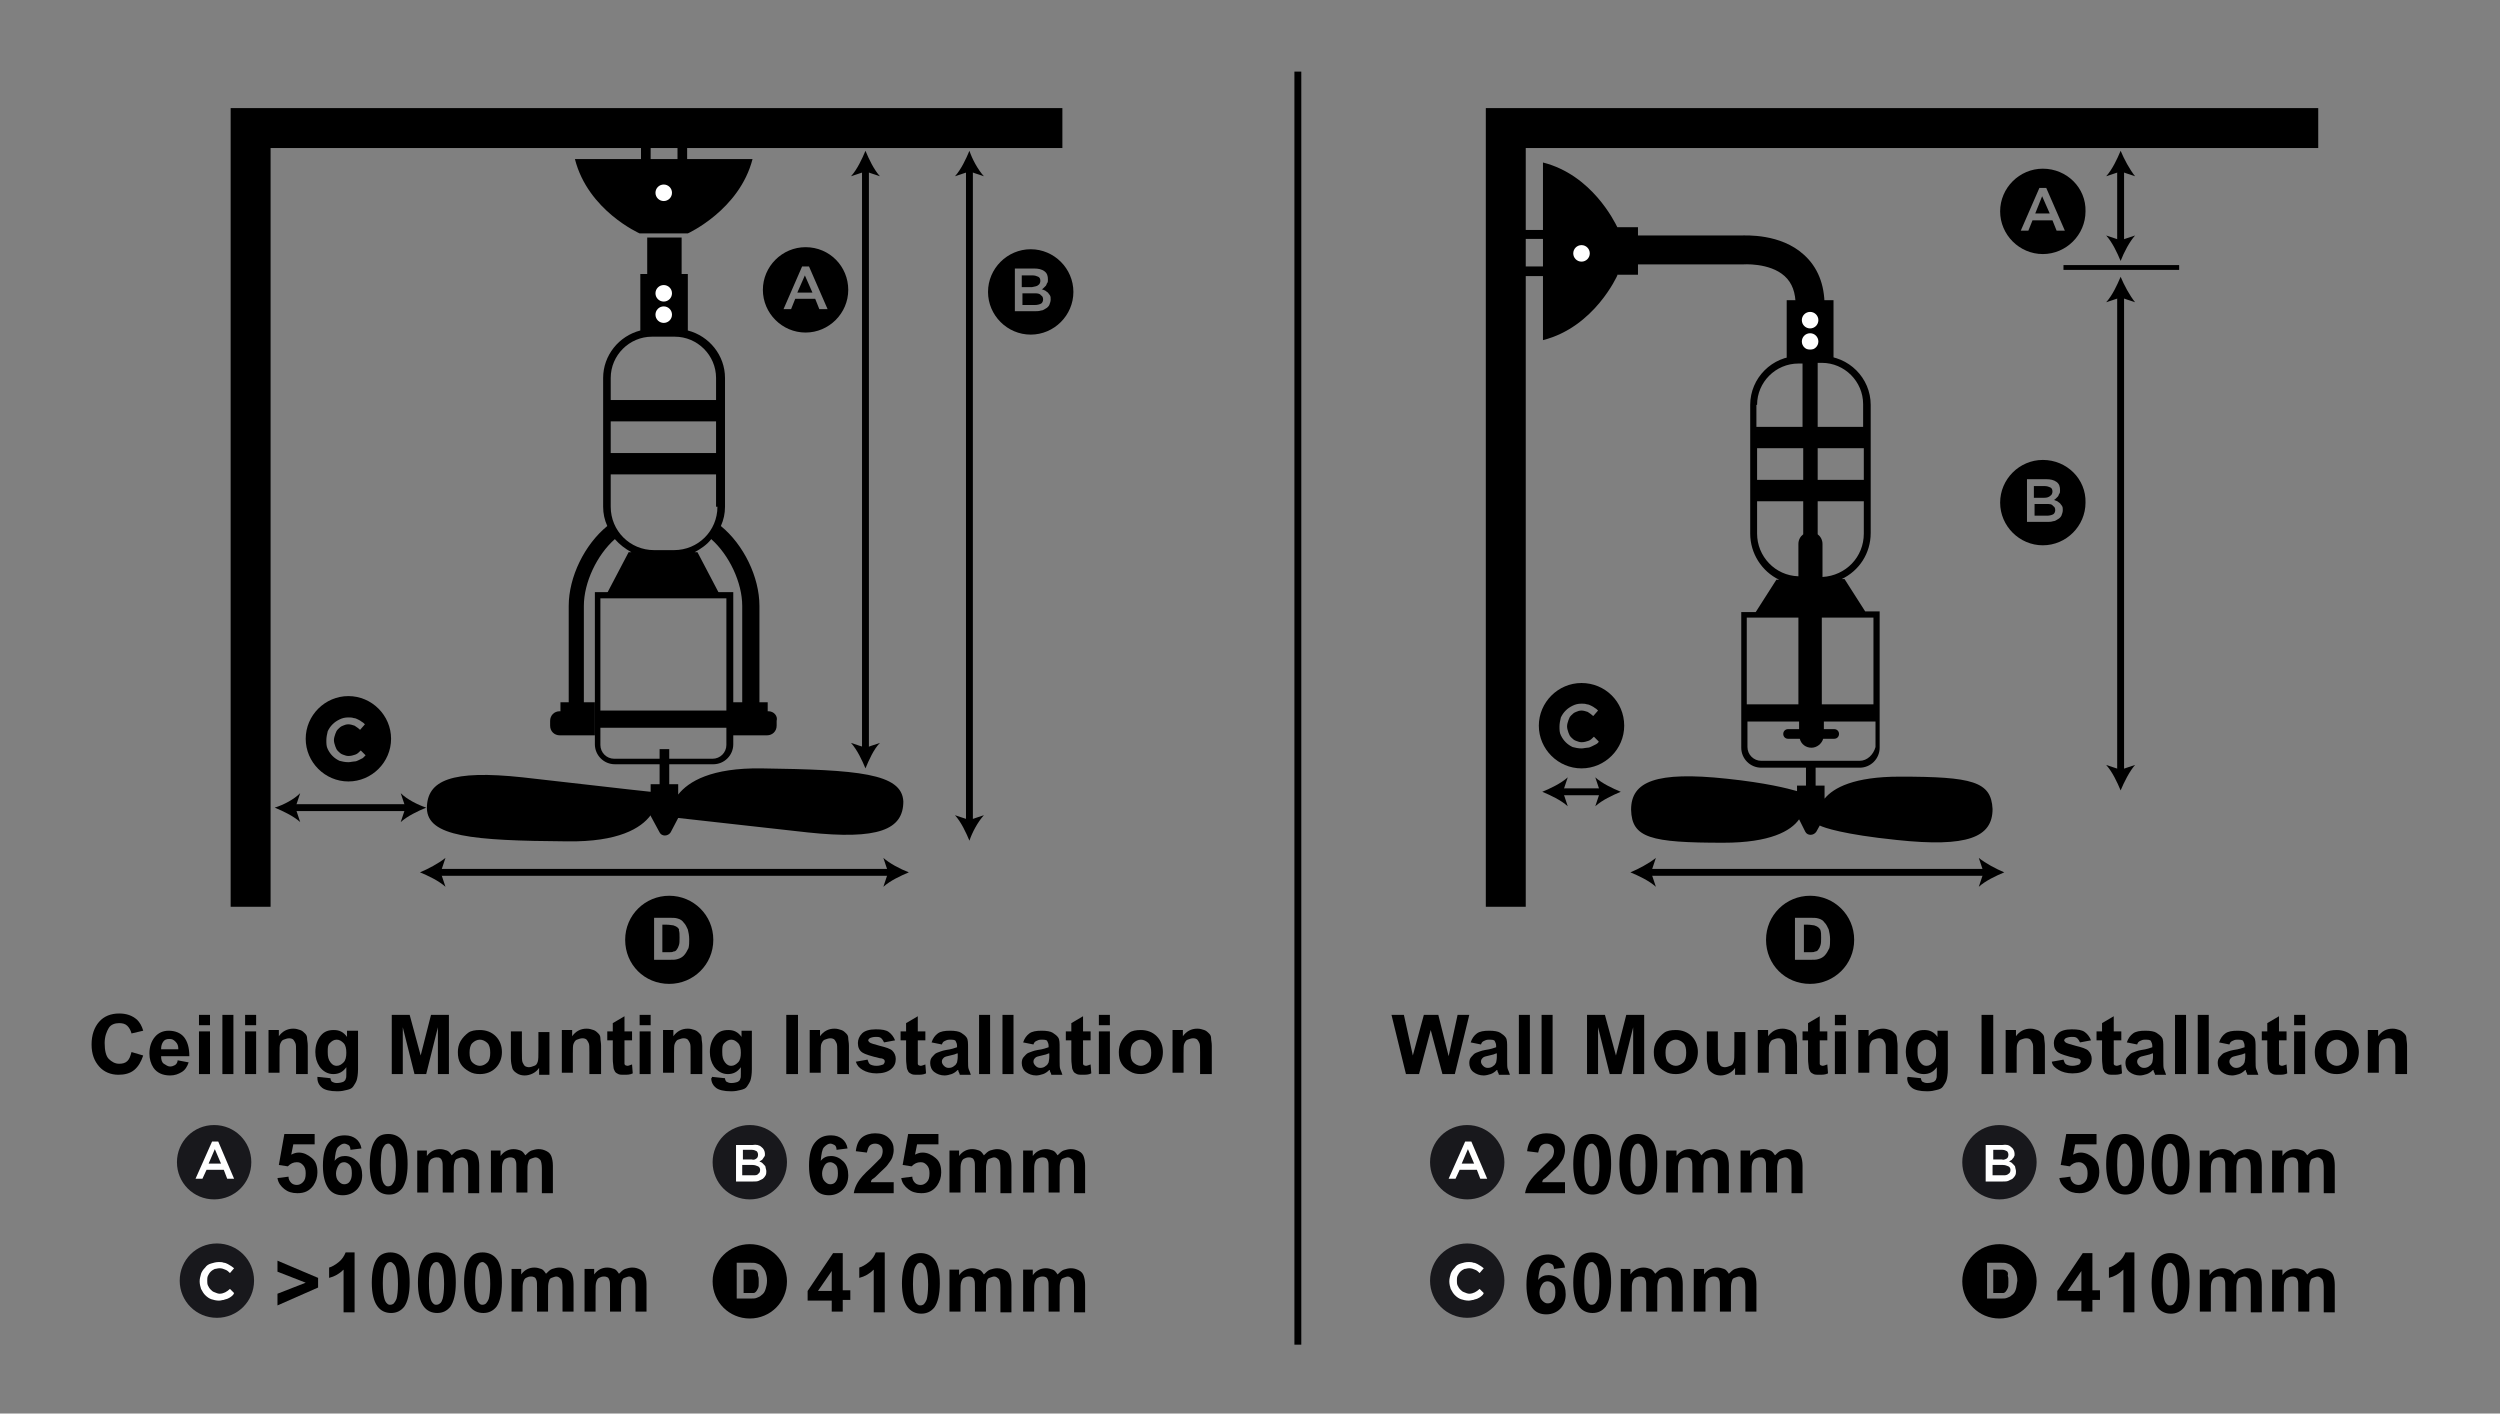 <svg xmlns="http://www.w3.org/2000/svg" xmlns:xlink="http://www.w3.org/1999/xlink" id="Layer_1" x="0px" y="0px" viewBox="0 0 363.1 205.3" style="enable-background:new 0 0 363.1 205.3;" xml:space="preserve"><rect x="0" y="0" width="363.1" height="205.3" fill="#808080" stroke="none"/><style type="text/css">	.st0{fill:none;stroke:#000000;stroke-miterlimit:10;}	.st1{fill:#18181C;}	.st2{fill:#FFFFFF;}</style><line class="st0" x1="188.5" y1="10.4" x2="188.5" y2="195.3"></line><g>	<g>		<g>			<path d="M204.2,156l-2.1-8.6h1.8l1.3,5.9l1.6-5.9h2.1l1.5,6l1.3-6h1.7l-2.1,8.6h-1.8l-1.7-6.4l-1.7,6.4H204.2z"></path>			<path d="M215.1,151.7l-1.5-0.3c0.2-0.6,0.5-1,0.9-1.3s1-0.4,1.8-0.4c0.7,0,1.3,0.1,1.6,0.3s0.6,0.4,0.8,0.7s0.2,0.8,0.2,1.5     l0,1.9c0,0.5,0,1,0.1,1.2s0.2,0.5,0.3,0.8h-1.6c0-0.1-0.1-0.3-0.2-0.5c0-0.1,0-0.2-0.1-0.2c-0.3,0.3-0.6,0.5-0.9,0.6     s-0.7,0.2-1,0.2c-0.6,0-1.1-0.2-1.5-0.5s-0.6-0.8-0.6-1.3c0-0.4,0.1-0.7,0.3-0.9s0.4-0.5,0.7-0.6s0.7-0.3,1.3-0.4     c0.8-0.1,1.3-0.3,1.6-0.4v-0.2c0-0.3-0.1-0.5-0.2-0.7s-0.5-0.2-0.9-0.2c-0.3,0-0.5,0.1-0.7,0.2S215.2,151.4,215.1,151.7z      M217.3,153c-0.2,0.1-0.5,0.2-1,0.3s-0.8,0.2-0.9,0.3c-0.2,0.2-0.3,0.3-0.3,0.6c0,0.2,0.1,0.4,0.3,0.6s0.4,0.3,0.7,0.3     c0.3,0,0.6-0.1,0.8-0.3c0.2-0.1,0.3-0.3,0.4-0.5c0-0.1,0.1-0.4,0.1-0.8V153z"></path>			<path d="M220.6,156v-8.6h1.6v8.6H220.6z"></path>			<path d="M223.9,156v-8.6h1.6v8.6H223.9z"></path>			<path d="M230.5,156v-8.6h2.6l1.6,5.9l1.5-5.9h2.6v8.6h-1.6v-6.8l-1.7,6.8h-1.7l-1.7-6.8v6.8H230.5z"></path>			<path d="M240.2,152.8c0-0.5,0.1-1.1,0.4-1.6s0.7-0.9,1.1-1.2s1-0.4,1.7-0.4c0.9,0,1.7,0.3,2.3,0.9s0.9,1.4,0.9,2.3     c0,0.9-0.3,1.7-0.9,2.3s-1.4,0.9-2.3,0.9c-0.6,0-1.1-0.1-1.6-0.4s-0.9-0.6-1.2-1.1S240.2,153.5,240.2,152.8z M241.9,152.9     c0,0.6,0.1,1.1,0.4,1.4s0.7,0.5,1.1,0.5s0.8-0.2,1.1-0.5s0.4-0.8,0.4-1.4c0-0.6-0.1-1.1-0.4-1.4s-0.7-0.5-1.1-0.5     s-0.8,0.2-1.1,0.5S241.9,152.3,241.9,152.9z"></path>			<path d="M252,156v-0.9c-0.2,0.3-0.5,0.6-0.9,0.8s-0.8,0.3-1.2,0.3c-0.4,0-0.8-0.1-1.1-0.3s-0.6-0.4-0.7-0.8s-0.2-0.8-0.2-1.4     v-3.9h1.6v2.9c0,0.9,0,1.4,0.1,1.6s0.2,0.4,0.3,0.5s0.4,0.2,0.6,0.2c0.3,0,0.5-0.1,0.8-0.2s0.4-0.3,0.5-0.6s0.1-0.8,0.1-1.7v-2.6     h1.6v6.2H252z"></path>			<path d="M260.9,156h-1.6v-3.2c0-0.7,0-1.1-0.1-1.3s-0.2-0.4-0.3-0.5s-0.3-0.2-0.6-0.2c-0.3,0-0.5,0.1-0.8,0.2s-0.4,0.4-0.5,0.6     s-0.1,0.7-0.1,1.4v2.8h-1.6v-6.2h1.5v0.9c0.5-0.7,1.2-1.1,2.1-1.1c0.4,0,0.7,0.1,1,0.2s0.5,0.3,0.7,0.5s0.3,0.4,0.3,0.7     s0.1,0.6,0.1,1.1V156z"></path>			<path d="M265.4,149.8v1.3h-1.1v2.5c0,0.5,0,0.8,0,0.9s0.1,0.2,0.1,0.2s0.2,0.1,0.3,0.1c0.2,0,0.4-0.1,0.7-0.2l0.1,1.3     c-0.4,0.2-0.8,0.2-1.3,0.2c-0.3,0-0.6,0-0.8-0.1s-0.4-0.2-0.5-0.4s-0.2-0.4-0.2-0.6c0-0.2-0.1-0.6-0.1-1.2v-2.7h-0.8v-1.3h0.8     v-1.2l1.7-1v2.2H265.4z"></path>			<path d="M266.5,148.9v-1.5h1.6v1.5H266.5z M266.5,156v-6.2h1.6v6.2H266.5z"></path>			<path d="M275.5,156h-1.6v-3.2c0-0.7,0-1.1-0.1-1.3s-0.2-0.4-0.3-0.5s-0.3-0.2-0.6-0.2c-0.3,0-0.5,0.1-0.8,0.2s-0.4,0.4-0.5,0.6     s-0.1,0.7-0.1,1.4v2.8h-1.6v-6.2h1.5v0.9c0.5-0.7,1.2-1.1,2.1-1.1c0.4,0,0.7,0.1,1,0.2s0.5,0.3,0.7,0.5s0.3,0.4,0.3,0.7     s0.1,0.6,0.1,1.1V156z"></path>			<path d="M277.1,156.4l1.9,0.2c0,0.2,0.1,0.4,0.2,0.5c0.2,0.1,0.4,0.2,0.7,0.2c0.4,0,0.8-0.1,1-0.2c0.1-0.1,0.3-0.2,0.3-0.4     c0.1-0.1,0.1-0.4,0.1-0.8V155c-0.5,0.7-1.1,1-1.9,1c-0.8,0-1.5-0.4-2-1.1c-0.4-0.6-0.6-1.3-0.6-2.1c0-1,0.3-1.8,0.8-2.4     s1.1-0.8,1.9-0.8c0.8,0,1.4,0.3,1.9,1v-0.9h1.5v5.6c0,0.7-0.1,1.3-0.2,1.6s-0.3,0.6-0.5,0.9s-0.5,0.4-0.9,0.5s-0.8,0.2-1.4,0.2     c-1.1,0-1.8-0.2-2.2-0.5s-0.7-0.8-0.7-1.4C277,156.6,277,156.5,277.1,156.4z M278.5,152.8c0,0.7,0.1,1.1,0.4,1.5s0.6,0.5,0.9,0.5     c0.4,0,0.7-0.2,1-0.5s0.4-0.8,0.4-1.4c0-0.6-0.1-1.1-0.4-1.4s-0.6-0.5-1-0.5c-0.4,0-0.7,0.2-1,0.5S278.5,152.1,278.5,152.8z"></path>			<path d="M287.8,156v-8.6h1.7v8.6H287.8z"></path>			<path d="M296.9,156h-1.6v-3.2c0-0.7,0-1.1-0.1-1.3s-0.2-0.4-0.3-0.5s-0.3-0.2-0.6-0.2c-0.3,0-0.5,0.1-0.8,0.2s-0.4,0.4-0.5,0.6     s-0.1,0.7-0.1,1.4v2.8h-1.6v-6.2h1.5v0.9c0.5-0.7,1.2-1.1,2.1-1.1c0.4,0,0.7,0.1,1,0.2s0.5,0.3,0.7,0.5s0.3,0.4,0.3,0.7     s0.1,0.6,0.1,1.1V156z"></path>			<path d="M298,154.2l1.7-0.3c0.1,0.3,0.2,0.6,0.4,0.7s0.5,0.2,0.9,0.2c0.4,0,0.7-0.1,1-0.2c0.1-0.1,0.2-0.3,0.2-0.4     c0-0.1,0-0.2-0.1-0.3c-0.1-0.1-0.3-0.2-0.6-0.2c-1.3-0.3-2.2-0.6-2.5-0.8c-0.5-0.3-0.7-0.8-0.7-1.4c0-0.5,0.2-1,0.6-1.4     s1.1-0.6,2-0.6c0.9,0,1.5,0.1,1.9,0.4s0.7,0.7,0.9,1.2l-1.6,0.3c-0.1-0.2-0.2-0.4-0.4-0.6s-0.5-0.2-0.8-0.2     c-0.4,0-0.7,0.1-0.9,0.2c-0.1,0.1-0.2,0.2-0.2,0.3c0,0.1,0.1,0.2,0.2,0.3c0.1,0.1,0.7,0.3,1.5,0.5s1.5,0.4,1.8,0.7     c0.3,0.3,0.5,0.7,0.5,1.2c0,0.6-0.2,1.1-0.7,1.5s-1.2,0.6-2.1,0.6c-0.8,0-1.5-0.2-2-0.5S298.1,154.8,298,154.2z"></path>			<path d="M308.1,149.8v1.3h-1.1v2.5c0,0.5,0,0.8,0,0.9s0.1,0.2,0.1,0.2s0.2,0.1,0.3,0.1c0.2,0,0.4-0.1,0.7-0.2l0.1,1.3     c-0.4,0.2-0.8,0.2-1.3,0.2c-0.3,0-0.6,0-0.8-0.1s-0.4-0.2-0.5-0.4s-0.2-0.4-0.2-0.6c0-0.2-0.1-0.6-0.1-1.2v-2.7h-0.8v-1.3h0.8     v-1.2l1.7-1v2.2H308.1z"></path>			<path d="M310.4,151.7l-1.5-0.3c0.2-0.6,0.5-1,0.9-1.3s1-0.4,1.8-0.4c0.7,0,1.3,0.1,1.6,0.3s0.6,0.4,0.8,0.7s0.2,0.8,0.2,1.5     l0,1.9c0,0.5,0,1,0.1,1.2s0.2,0.5,0.3,0.8H313c0-0.1-0.1-0.3-0.2-0.5c0-0.1,0-0.2-0.1-0.2c-0.3,0.3-0.6,0.5-0.9,0.6     s-0.7,0.2-1,0.2c-0.6,0-1.1-0.2-1.5-0.5s-0.6-0.8-0.6-1.3c0-0.4,0.1-0.7,0.3-0.9s0.4-0.5,0.7-0.6s0.7-0.3,1.3-0.4     c0.8-0.1,1.3-0.3,1.6-0.4v-0.2c0-0.3-0.1-0.5-0.2-0.7s-0.5-0.2-0.9-0.2c-0.3,0-0.5,0.1-0.7,0.2S310.5,151.4,310.4,151.7z      M312.6,153c-0.2,0.1-0.5,0.2-1,0.3s-0.8,0.2-0.9,0.3c-0.2,0.2-0.3,0.3-0.3,0.6c0,0.2,0.1,0.4,0.3,0.6s0.4,0.3,0.7,0.3     c0.3,0,0.6-0.1,0.8-0.3c0.2-0.1,0.3-0.3,0.4-0.5c0-0.1,0.1-0.4,0.1-0.8V153z"></path>			<path d="M315.9,156v-8.6h1.6v8.6H315.9z"></path>			<path d="M319.2,156v-8.6h1.6v8.6H319.2z"></path>			<path d="M323.8,151.7l-1.5-0.3c0.2-0.6,0.5-1,0.9-1.3s1-0.4,1.8-0.4c0.7,0,1.3,0.1,1.6,0.3s0.6,0.4,0.8,0.7s0.2,0.8,0.2,1.5     l0,1.9c0,0.5,0,1,0.1,1.2s0.2,0.5,0.3,0.8h-1.6c0-0.1-0.1-0.3-0.2-0.5c0-0.1,0-0.2-0.1-0.2c-0.3,0.3-0.6,0.5-0.9,0.6     s-0.7,0.2-1,0.2c-0.6,0-1.1-0.2-1.5-0.5s-0.6-0.8-0.6-1.3c0-0.4,0.1-0.7,0.3-0.9s0.4-0.5,0.7-0.6s0.7-0.3,1.3-0.4     c0.8-0.1,1.3-0.3,1.6-0.4v-0.2c0-0.3-0.1-0.5-0.2-0.7s-0.5-0.2-0.9-0.2c-0.3,0-0.5,0.1-0.7,0.2S323.9,151.4,323.8,151.7z      M326,153c-0.2,0.1-0.5,0.2-1,0.3s-0.8,0.2-0.9,0.3c-0.2,0.2-0.3,0.3-0.3,0.6c0,0.2,0.1,0.4,0.3,0.6s0.4,0.3,0.7,0.3     c0.3,0,0.6-0.1,0.8-0.3c0.2-0.1,0.3-0.3,0.4-0.5c0-0.1,0.1-0.4,0.1-0.8V153z"></path>			<path d="M332.1,149.8v1.3h-1.1v2.5c0,0.5,0,0.8,0,0.9s0.1,0.2,0.1,0.2s0.2,0.1,0.3,0.1c0.2,0,0.4-0.1,0.7-0.2l0.1,1.3     c-0.4,0.2-0.8,0.2-1.3,0.2c-0.3,0-0.6,0-0.8-0.1s-0.4-0.2-0.5-0.4s-0.2-0.4-0.2-0.6c0-0.2-0.1-0.6-0.1-1.2v-2.7h-0.8v-1.3h0.8     v-1.2l1.7-1v2.2H332.1z"></path>			<path d="M333.2,148.9v-1.5h1.6v1.5H333.2z M333.2,156v-6.2h1.6v6.2H333.2z"></path>			<path d="M336.2,152.8c0-0.5,0.1-1.1,0.4-1.6s0.7-0.9,1.1-1.2s1-0.4,1.7-0.4c0.9,0,1.7,0.3,2.3,0.9s0.9,1.4,0.9,2.3     c0,0.9-0.3,1.7-0.9,2.3s-1.4,0.9-2.3,0.9c-0.6,0-1.1-0.1-1.6-0.4s-0.9-0.6-1.2-1.1S336.2,153.5,336.2,152.8z M337.9,152.9     c0,0.6,0.1,1.1,0.4,1.4s0.7,0.5,1.1,0.5s0.8-0.2,1.1-0.5s0.4-0.8,0.4-1.4c0-0.6-0.1-1.1-0.4-1.4s-0.7-0.5-1.1-0.5     s-0.8,0.2-1.1,0.5S337.9,152.3,337.9,152.9z"></path>			<path d="M349.5,156h-1.6v-3.2c0-0.7,0-1.1-0.1-1.3s-0.2-0.4-0.3-0.5s-0.3-0.2-0.6-0.2c-0.3,0-0.5,0.1-0.8,0.2s-0.4,0.4-0.5,0.6     s-0.1,0.7-0.1,1.4v2.8h-1.6v-6.2h1.5v0.9c0.5-0.7,1.2-1.1,2.1-1.1c0.4,0,0.7,0.1,1,0.2s0.5,0.3,0.7,0.5s0.3,0.4,0.3,0.7     s0.1,0.6,0.1,1.1V156z"></path>		</g>		<g>			<g>				<path class="st1" d="M218.5,186c0,3-2.4,5.4-5.4,5.4c-3,0-5.4-2.4-5.4-5.4c0-3,2.4-5.4,5.4-5.4C216.1,180.6,218.5,183,218.5,186      "></path>				<path class="st2" d="M215.1,188.3c-0.1,0.1-0.3,0.2-0.5,0.3c-0.2,0.1-0.4,0.1-0.6,0.2c-0.2,0-0.4,0.1-0.7,0.1      c-0.4,0-0.8-0.1-1.1-0.2c-0.3-0.1-0.6-0.3-0.9-0.6c-0.2-0.2-0.4-0.5-0.6-0.9c-0.1-0.3-0.2-0.7-0.2-1.1c0-0.4,0.1-0.7,0.2-1.1      c0.1-0.3,0.3-0.6,0.6-0.9c0.2-0.3,0.5-0.5,0.9-0.6c0.3-0.1,0.7-0.2,1.1-0.2c0.2,0,0.5,0,0.7,0.1c0.2,0,0.4,0.1,0.6,0.2      c0.2,0.1,0.3,0.2,0.5,0.3c0.1,0.1,0.3,0.2,0.4,0.3l-0.6,0.7c-0.2-0.2-0.4-0.4-0.7-0.5c-0.2-0.1-0.5-0.2-0.8-0.2      c-0.3,0-0.5,0.1-0.7,0.1c-0.2,0.1-0.4,0.2-0.6,0.4c-0.2,0.2-0.3,0.4-0.4,0.6c-0.1,0.2-0.1,0.5-0.1,0.7s0,0.5,0.1,0.7      c0.1,0.2,0.2,0.4,0.4,0.6c0.2,0.2,0.3,0.3,0.6,0.4c0.2,0.1,0.5,0.2,0.7,0.2c0.3,0,0.6-0.1,0.8-0.2c0.2-0.1,0.5-0.3,0.7-0.5      l0.6,0.6C215.4,188.1,215.2,188.2,215.1,188.3"></path>			</g>			<g>				<g>					<path d="M227.3,184.1l-1.6,0.2c0-0.3-0.1-0.6-0.3-0.7s-0.4-0.2-0.6-0.2c-0.3,0-0.6,0.2-0.9,0.5s-0.4,1-0.5,2       c0.4-0.5,0.9-0.7,1.5-0.7c0.7,0,1.3,0.3,1.8,0.8s0.7,1.2,0.7,2c0,0.9-0.3,1.6-0.8,2.1s-1.2,0.8-2,0.8c-0.9,0-1.6-0.3-2.1-1       s-0.8-1.8-0.8-3.3c0-1.6,0.3-2.7,0.9-3.4s1.3-1,2.3-1c0.7,0,1.2,0.2,1.6,0.5S227.2,183.4,227.3,184.1z M223.6,187.7       c0,0.5,0.1,0.9,0.4,1.2s0.5,0.4,0.8,0.4c0.3,0,0.6-0.1,0.8-0.4s0.3-0.6,0.3-1.2c0-0.6-0.1-1-0.3-1.2s-0.5-0.4-0.8-0.4       c-0.3,0-0.6,0.1-0.8,0.4S223.6,187.2,223.6,187.7z"></path>					<path d="M231.2,181.9c0.8,0,1.5,0.3,2,0.9c0.6,0.7,0.8,1.9,0.8,3.5c0,1.6-0.3,2.8-0.8,3.5c-0.5,0.6-1.1,0.9-1.9,0.9       c-0.8,0-1.5-0.3-2-1s-0.8-1.8-0.8-3.4c0-1.6,0.3-2.8,0.8-3.5C229.7,182.2,230.4,181.9,231.2,181.9z M231.2,183.3       c-0.2,0-0.4,0.1-0.5,0.2s-0.3,0.4-0.4,0.7c-0.1,0.4-0.2,1.1-0.2,2.2s0.1,1.7,0.2,2.1s0.2,0.6,0.4,0.8s0.3,0.2,0.5,0.2       s0.4-0.1,0.5-0.2s0.3-0.4,0.4-0.7c0.1-0.4,0.2-1.1,0.2-2.1s-0.1-1.7-0.2-2.1s-0.2-0.6-0.4-0.8S231.4,183.3,231.2,183.3z"></path>					<path d="M235.3,184.3h1.5v0.8c0.5-0.7,1.2-1,1.9-1c0.4,0,0.7,0.1,1,0.2s0.5,0.4,0.7,0.7c0.3-0.3,0.6-0.6,0.9-0.7s0.7-0.2,1-0.2       c0.5,0,0.8,0.1,1.2,0.3s0.6,0.5,0.7,0.8c0.1,0.3,0.2,0.7,0.2,1.3v4h-1.6V187c0-0.6-0.1-1-0.2-1.2c-0.2-0.2-0.4-0.4-0.7-0.4       c-0.2,0-0.4,0.1-0.7,0.2s-0.3,0.3-0.4,0.6s-0.1,0.7-0.1,1.3v3h-1.6v-3.4c0-0.6,0-1-0.1-1.2s-0.1-0.3-0.3-0.4s-0.3-0.1-0.5-0.1       c-0.3,0-0.5,0.1-0.7,0.2s-0.3,0.3-0.4,0.6s-0.1,0.7-0.1,1.3v3h-1.6V184.3z"></path>					<path d="M246,184.3h1.5v0.8c0.5-0.7,1.2-1,1.9-1c0.4,0,0.7,0.1,1,0.2s0.5,0.4,0.7,0.7c0.3-0.3,0.6-0.6,0.9-0.7s0.7-0.2,1-0.2       c0.5,0,0.8,0.1,1.2,0.3s0.6,0.5,0.7,0.8c0.1,0.3,0.2,0.7,0.2,1.3v4h-1.6V187c0-0.6-0.1-1-0.2-1.2c-0.2-0.2-0.4-0.4-0.7-0.4       c-0.2,0-0.4,0.1-0.7,0.2s-0.3,0.3-0.4,0.6s-0.1,0.7-0.1,1.3v3h-1.6v-3.4c0-0.6,0-1-0.1-1.2s-0.1-0.3-0.3-0.4s-0.3-0.1-0.5-0.1       c-0.3,0-0.5,0.1-0.7,0.2s-0.3,0.3-0.4,0.6s-0.1,0.7-0.1,1.3v3H246V184.3z"></path>				</g>			</g>		</g>		<g>			<path class="st1" d="M295.8,168.8c0,3-2.4,5.4-5.4,5.4c-3,0-5.4-2.4-5.4-5.4c0-3,2.4-5.4,5.4-5.4     C293.4,163.4,295.8,165.8,295.8,168.8"></path>			<path class="st2" d="M292.1,166.6c0.3,0.2,0.5,0.6,0.5,1c0,0.2,0,0.3-0.1,0.4c0,0.1-0.1,0.2-0.2,0.3c-0.1,0.1-0.1,0.2-0.2,0.2     c-0.1,0.1-0.2,0.1-0.3,0.2c0.2,0.1,0.3,0.1,0.4,0.2c0.1,0.1,0.2,0.2,0.3,0.3c0.1,0.1,0.2,0.2,0.2,0.4c0,0.1,0.1,0.3,0.1,0.5     c0,0.2,0,0.4-0.1,0.6c-0.1,0.2-0.2,0.3-0.4,0.5c-0.2,0.1-0.4,0.2-0.6,0.3c-0.2,0.1-0.5,0.1-0.8,0.1h-2.5v-5.3h2.4     C291.4,166.2,291.8,166.3,292.1,166.6 M291.4,168.3c0.2-0.1,0.3-0.3,0.3-0.6c0-0.2-0.1-0.4-0.2-0.5c-0.2-0.1-0.4-0.2-0.7-0.2     h-1.3v1.4h1.3C290.9,168.5,291.2,168.4,291.4,168.3 M291.7,170.5c0.2-0.1,0.3-0.3,0.3-0.6c0-0.2-0.1-0.4-0.3-0.5     c-0.2-0.1-0.5-0.2-0.8-0.2h-1.5v1.5h1.6C291.2,170.7,291.5,170.7,291.7,170.5"></path>		</g>		<g>			<g>				<path d="M299.1,171.1l1.6-0.2c0,0.4,0.2,0.7,0.4,0.9s0.5,0.3,0.8,0.3c0.3,0,0.6-0.1,0.9-0.4s0.4-0.7,0.4-1.3      c0-0.5-0.1-0.9-0.4-1.2s-0.5-0.4-0.9-0.4c-0.5,0-0.9,0.2-1.3,0.6l-1.3-0.2l0.8-4.5h4.4v1.5h-3.1l-0.3,1.5      c0.4-0.2,0.7-0.3,1.1-0.3c0.7,0,1.3,0.3,1.9,0.8s0.8,1.2,0.8,2.1c0,0.7-0.2,1.3-0.6,1.9c-0.6,0.8-1.3,1.1-2.3,1.1      c-0.8,0-1.4-0.2-1.9-0.6S299.2,171.8,299.1,171.1z"></path>				<path d="M308.6,164.7c0.8,0,1.5,0.3,2,0.9c0.6,0.7,0.8,1.9,0.8,3.5c0,1.6-0.3,2.8-0.8,3.5c-0.5,0.6-1.1,0.9-1.9,0.9      c-0.8,0-1.5-0.3-2-1s-0.8-1.8-0.8-3.4c0-1.6,0.3-2.8,0.8-3.5C307.1,165,307.7,164.7,308.6,164.7z M308.6,166.1      c-0.2,0-0.4,0.1-0.5,0.2s-0.3,0.4-0.4,0.7c-0.1,0.4-0.2,1.1-0.2,2.2s0.1,1.7,0.2,2.1s0.2,0.6,0.4,0.8s0.3,0.2,0.5,0.2      s0.4-0.1,0.5-0.2s0.3-0.4,0.4-0.7c0.1-0.4,0.2-1.1,0.2-2.1s-0.1-1.7-0.2-2.1s-0.2-0.6-0.4-0.8S308.8,166.1,308.6,166.1z"></path>				<path d="M315.2,164.7c0.8,0,1.5,0.3,2,0.9c0.6,0.7,0.8,1.9,0.8,3.5c0,1.6-0.3,2.8-0.8,3.5c-0.5,0.6-1.1,0.9-1.9,0.9      c-0.8,0-1.5-0.3-2-1s-0.8-1.8-0.8-3.4c0-1.6,0.3-2.8,0.8-3.5C313.8,165,314.4,164.7,315.2,164.7z M315.2,166.1      c-0.2,0-0.4,0.1-0.5,0.2s-0.3,0.4-0.4,0.7c-0.1,0.4-0.2,1.1-0.2,2.2s0.1,1.7,0.2,2.1s0.2,0.6,0.4,0.8s0.3,0.2,0.5,0.2      s0.4-0.1,0.5-0.2s0.3-0.4,0.4-0.7c0.1-0.4,0.2-1.1,0.2-2.1s-0.1-1.7-0.2-2.1s-0.2-0.6-0.4-0.8S315.4,166.1,315.2,166.1z"></path>				<path d="M319.4,167.1h1.5v0.8c0.5-0.7,1.2-1,1.9-1c0.4,0,0.7,0.1,1,0.2s0.5,0.4,0.7,0.7c0.3-0.3,0.6-0.6,0.9-0.7s0.7-0.2,1-0.2      c0.5,0,0.8,0.1,1.2,0.3s0.6,0.5,0.7,0.8c0.1,0.3,0.2,0.7,0.2,1.3v4h-1.6v-3.6c0-0.6-0.1-1-0.2-1.2c-0.2-0.2-0.4-0.4-0.7-0.4      c-0.2,0-0.4,0.1-0.7,0.2s-0.3,0.3-0.4,0.6s-0.1,0.7-0.1,1.3v3h-1.6v-3.4c0-0.6,0-1-0.1-1.2s-0.1-0.3-0.3-0.4s-0.3-0.1-0.5-0.1      c-0.3,0-0.5,0.1-0.7,0.2s-0.3,0.3-0.4,0.6s-0.1,0.7-0.1,1.3v3h-1.6V167.1z"></path>				<path d="M330,167.1h1.5v0.8c0.5-0.7,1.2-1,1.9-1c0.4,0,0.7,0.1,1,0.2s0.5,0.4,0.7,0.7c0.3-0.3,0.6-0.6,0.9-0.7s0.7-0.2,1-0.2      c0.5,0,0.8,0.1,1.2,0.3s0.6,0.5,0.7,0.8c0.1,0.3,0.2,0.7,0.2,1.3v4h-1.6v-3.6c0-0.6-0.1-1-0.2-1.2c-0.2-0.2-0.4-0.4-0.7-0.4      c-0.2,0-0.4,0.1-0.7,0.2s-0.3,0.3-0.4,0.6s-0.1,0.7-0.1,1.3v3h-1.6v-3.4c0-0.6,0-1-0.1-1.2s-0.1-0.3-0.3-0.4s-0.3-0.1-0.5-0.1      c-0.3,0-0.5,0.1-0.7,0.2s-0.3,0.3-0.4,0.6s-0.1,0.7-0.1,1.3v3H330V167.1z"></path>			</g>		</g>		<g>			<path class="st1" d="M218.5,168.8c0,3-2.4,5.4-5.4,5.4c-3,0-5.4-2.4-5.4-5.4c0-3,2.4-5.4,5.4-5.4     C216,163.4,218.5,165.8,218.5,168.8"></path>			<path class="st2" d="M216,171.2h-1l-0.5-1.3h-2.5l-0.6,1.3h-1l2.4-5.4h0.9L216,171.2z M213.2,166.9l-0.9,2.1h1.8L213.2,166.9z"></path>		</g>		<g>			<path d="M227.3,171.8v1.5h-5.8c0.1-0.6,0.3-1.1,0.6-1.6s0.9-1.2,1.9-2.1c0.7-0.7,1.2-1.2,1.4-1.4c0.2-0.3,0.3-0.7,0.3-1     c0-0.4-0.1-0.6-0.3-0.8s-0.5-0.3-0.8-0.3c-0.3,0-0.6,0.1-0.8,0.3s-0.3,0.6-0.4,1l-1.6-0.2c0.1-0.9,0.4-1.6,0.9-2s1.2-0.6,1.9-0.6     c0.8,0,1.5,0.2,2,0.7s0.7,1,0.7,1.7c0,0.4-0.1,0.8-0.2,1.1s-0.4,0.7-0.7,1.1c-0.2,0.3-0.6,0.6-1.1,1.1s-0.8,0.8-1,0.9     s-0.3,0.3-0.3,0.5H227.3z"></path>			<path d="M231.2,164.7c0.8,0,1.5,0.3,2,0.9c0.6,0.7,0.8,1.9,0.8,3.5c0,1.6-0.3,2.8-0.8,3.5c-0.5,0.6-1.1,0.9-1.9,0.9     c-0.8,0-1.5-0.3-2-1s-0.8-1.8-0.8-3.4c0-1.6,0.3-2.8,0.8-3.5C229.7,165,230.4,164.7,231.2,164.7z M231.2,166.1     c-0.2,0-0.4,0.1-0.5,0.2s-0.3,0.4-0.4,0.7c-0.1,0.4-0.2,1.1-0.2,2.2s0.1,1.7,0.2,2.1s0.2,0.6,0.4,0.8s0.3,0.2,0.5,0.2     s0.4-0.1,0.5-0.2s0.3-0.4,0.4-0.7c0.1-0.4,0.2-1.1,0.2-2.1s-0.1-1.7-0.2-2.1s-0.2-0.6-0.4-0.8S231.4,166.1,231.2,166.1z"></path>			<path d="M237.9,164.7c0.8,0,1.5,0.3,2,0.9c0.6,0.7,0.8,1.9,0.8,3.5c0,1.6-0.3,2.8-0.8,3.5c-0.5,0.6-1.1,0.9-1.9,0.9     c-0.8,0-1.5-0.3-2-1s-0.8-1.8-0.8-3.4c0-1.6,0.3-2.8,0.8-3.5C236.4,165,237.1,164.7,237.9,164.7z M237.9,166.1     c-0.2,0-0.4,0.1-0.5,0.2s-0.3,0.4-0.4,0.7c-0.1,0.4-0.2,1.1-0.2,2.2s0.1,1.7,0.2,2.1s0.2,0.6,0.4,0.8s0.3,0.2,0.5,0.2     s0.4-0.1,0.5-0.2s0.3-0.4,0.4-0.7c0.1-0.4,0.2-1.1,0.2-2.1s-0.1-1.7-0.2-2.1s-0.2-0.6-0.4-0.8S238.1,166.1,237.9,166.1z"></path>			<path d="M242,167.1h1.5v0.8c0.5-0.7,1.2-1,1.9-1c0.4,0,0.7,0.1,1,0.2s0.5,0.4,0.7,0.7c0.3-0.3,0.6-0.6,0.9-0.7s0.7-0.2,1-0.2     c0.5,0,0.8,0.1,1.2,0.3s0.6,0.5,0.7,0.8c0.1,0.3,0.2,0.7,0.2,1.3v4h-1.6v-3.6c0-0.6-0.1-1-0.2-1.2c-0.2-0.2-0.4-0.4-0.7-0.4     c-0.2,0-0.4,0.1-0.7,0.2s-0.3,0.3-0.4,0.6s-0.1,0.7-0.1,1.3v3h-1.6v-3.4c0-0.6,0-1-0.1-1.2s-0.1-0.3-0.3-0.4s-0.3-0.1-0.5-0.1     c-0.3,0-0.5,0.1-0.7,0.2s-0.3,0.3-0.4,0.6s-0.1,0.7-0.1,1.3v3H242V167.1z"></path>			<path d="M252.7,167.1h1.5v0.8c0.5-0.7,1.2-1,1.9-1c0.4,0,0.7,0.1,1,0.2s0.5,0.4,0.7,0.7c0.3-0.3,0.6-0.6,0.9-0.7s0.7-0.2,1-0.2     c0.5,0,0.8,0.1,1.2,0.3s0.6,0.5,0.7,0.8c0.1,0.3,0.2,0.7,0.2,1.3v4h-1.6v-3.6c0-0.6-0.1-1-0.2-1.2c-0.2-0.2-0.4-0.4-0.7-0.4     c-0.2,0-0.4,0.1-0.7,0.2s-0.3,0.3-0.4,0.6s-0.1,0.7-0.1,1.3v3h-1.6v-3.4c0-0.6,0-1-0.1-1.2s-0.1-0.3-0.3-0.4     c-0.1-0.1-0.3-0.1-0.5-0.1c-0.3,0-0.5,0.1-0.7,0.2s-0.3,0.3-0.4,0.6s-0.1,0.7-0.1,1.3v3h-1.6V167.1z"></path>		</g>		<g>			<g>				<g>					<path d="M302.3,190.6v-1.7h-3.5v-1.4l3.7-5.5h1.4v5.4h1.1v1.4h-1.1v1.7H302.3z M302.3,187.5v-2.9l-2,2.9H302.3z"></path>					<path d="M310,190.6h-1.6v-6.2c-0.6,0.6-1.3,1-2.1,1.2v-1.5c0.4-0.1,0.9-0.4,1.4-0.8s0.8-0.9,1-1.4h1.3V190.6z"></path>					<path d="M315.2,182c0.8,0,1.5,0.3,2,0.9c0.6,0.7,0.8,1.9,0.8,3.5c0,1.6-0.3,2.8-0.8,3.5c-0.5,0.6-1.1,0.9-1.9,0.9       c-0.8,0-1.5-0.3-2-1s-0.8-1.8-0.8-3.4c0-1.6,0.3-2.8,0.8-3.5C313.8,182.3,314.4,182,315.2,182z M315.2,183.4       c-0.2,0-0.4,0.1-0.5,0.2s-0.3,0.4-0.4,0.7c-0.1,0.4-0.2,1.1-0.2,2.2s0.1,1.7,0.2,2.1s0.2,0.6,0.4,0.8s0.3,0.2,0.5,0.2       s0.4-0.1,0.5-0.2s0.3-0.4,0.4-0.7c0.1-0.4,0.2-1.1,0.2-2.1s-0.1-1.7-0.2-2.1s-0.2-0.6-0.4-0.8S315.4,183.4,315.2,183.4z"></path>					<path d="M319.4,184.4h1.5v0.8c0.5-0.7,1.2-1,1.9-1c0.4,0,0.7,0.1,1,0.2s0.5,0.4,0.7,0.7c0.3-0.3,0.6-0.6,0.9-0.7s0.7-0.2,1-0.2       c0.5,0,0.8,0.1,1.2,0.3s0.6,0.5,0.7,0.8c0.1,0.3,0.2,0.7,0.2,1.3v4h-1.6v-3.6c0-0.6-0.1-1-0.2-1.2c-0.2-0.2-0.4-0.4-0.7-0.4       c-0.2,0-0.4,0.1-0.7,0.2s-0.3,0.3-0.4,0.6s-0.1,0.7-0.1,1.3v3h-1.6v-3.4c0-0.6,0-1-0.1-1.2s-0.1-0.3-0.3-0.4s-0.3-0.1-0.5-0.1       c-0.3,0-0.5,0.1-0.7,0.2s-0.3,0.3-0.4,0.6s-0.1,0.7-0.1,1.3v3h-1.6V184.4z"></path>					<path d="M330,184.4h1.5v0.8c0.5-0.7,1.2-1,1.9-1c0.4,0,0.7,0.1,1,0.2s0.5,0.4,0.7,0.7c0.3-0.3,0.6-0.6,0.9-0.7s0.7-0.2,1-0.2       c0.5,0,0.8,0.1,1.2,0.3s0.6,0.5,0.7,0.8c0.1,0.3,0.2,0.7,0.2,1.3v4h-1.6v-3.6c0-0.6-0.1-1-0.2-1.2c-0.2-0.2-0.4-0.4-0.7-0.4       c-0.2,0-0.4,0.1-0.7,0.2s-0.3,0.3-0.4,0.6s-0.1,0.7-0.1,1.3v3h-1.6v-3.4c0-0.6,0-1-0.1-1.2s-0.1-0.3-0.3-0.4s-0.3-0.1-0.5-0.1       c-0.3,0-0.5,0.1-0.7,0.2s-0.3,0.3-0.4,0.6s-0.1,0.7-0.1,1.3v3H330V184.4z"></path>				</g>			</g>			<g>				<path d="M291.4,184.6c-0.1-0.1-0.3-0.2-0.5-0.2c-0.1,0-0.4,0-0.9,0h-0.5v3.4h0.8c0.3,0,0.5,0,0.6,0c0.2,0,0.3-0.1,0.4-0.2      c0.1-0.1,0.2-0.3,0.3-0.5c0.1-0.2,0.1-0.5,0.1-0.9s0-0.7-0.1-0.9C291.7,184.9,291.6,184.7,291.4,184.6z"></path>				<path d="M290.4,180.7c-3,0-5.4,2.4-5.4,5.4c0,3,2.4,5.4,5.4,5.4c3,0,5.4-2.4,5.4-5.4C295.8,183.1,293.4,180.7,290.4,180.7z       M292.8,187.2c-0.1,0.4-0.3,0.7-0.6,0.9c-0.2,0.2-0.4,0.3-0.7,0.4c-0.2,0.1-0.5,0.1-0.9,0.1h-2v-5.2h1.9c0.4,0,0.8,0,1,0.1      c0.3,0.1,0.6,0.2,0.8,0.5c0.2,0.2,0.4,0.5,0.5,0.8c0.1,0.3,0.2,0.7,0.2,1.2C292.9,186.5,292.9,186.9,292.8,187.2z"></path>			</g>		</g>	</g>	<g>		<path d="M262,37c-3.4-3.1-8.4-2.8-9.2-2.8h-14.9V33h-2.5h-0.5c-0.4-0.8-3.7-7.6-10.8-9.4v12.9v12.9c7.5-1.9,10.8-9.4,10.8-9.4    v-0.1h0.5h2.5v-1.5h15l0.2,0c0,0,3.9-0.3,6.1,1.7c1.1,1,1.6,2.4,1.6,4.3v7.7h4.2v-7.7C265,41.3,264,38.8,262,37z"></path>		<polygon points="266.3,52.2 266.3,43.6 262.9,43.6 259.5,43.6 259.5,52.2 262.9,52.2   "></polygon>		<circle class="st2" cx="229.7" cy="36.8" r="1.2"></circle>		<path d="M275.9,112.8c-6.6,0-9.6,1.6-10.9,3.2v-1.9h-1.3v-3.1h-1.4v3.1h-1.3v0.8c-1.4-0.4-4.5-1.2-10.2-1.8    c-10.3-1.1-13.9,0.4-13.9,4.5c0.1,4.1,2.8,4.8,13.4,4.8c6.8,0,9.8-1.7,11-3.4l0.9,1.8c0.3,0.6,1.2,0.6,1.6,0l0.5-0.9    c0.6,0.3,3.4,1.3,11.2,2.1c10.3,1.1,13.9-0.4,13.9-4.5C289.2,113.5,286.5,112.8,275.9,112.8z"></path>		<circle class="st2" cx="262.9" cy="46.5" r="1.2"></circle>		<circle class="st2" cx="262.9" cy="49.6" r="1.2"></circle>		<g>			<path d="M308,21.9c-0.5,1.2-1.2,2.7-2.1,3.7l2.1-0.7l2.1,0.7C309.3,24.6,308.5,23.1,308,21.9"></path>			<rect x="307.5" y="23.7" width="1" height="11.6"></rect>			<path d="M308,37.9c-0.5-1.2-1.2-2.7-2.1-3.7l2.1,0.7l2.1-0.7C309.3,35.1,308.5,36.6,308,37.9"></path>		</g>		<g>			<path d="M308,40.2c-0.5,1.2-1.2,2.7-2.1,3.7l2.1-0.7l2.1,0.7C309.3,42.9,308.5,41.4,308,40.2"></path>			<rect x="307.5" y="42" width="1" height="70.2"></rect>			<path d="M308,114.8c-0.5-1.2-1.2-2.7-2.1-3.7l2.1,0.7l2.1-0.7C309.3,112,308.5,113.6,308,114.8"></path>		</g>		<g>			<g>				<rect x="226.6" y="114.5" width="6.2" height="1"></rect>			</g>			<path d="M224,115c1.2,0.5,2.7,1.2,3.7,2.1l-0.7-2.1l0.7-2.1C226.7,113.8,225.2,114.5,224,115"></path>			<path d="M235.4,115c-1.2,0.5-2.7,1.2-3.7,2.1l0.7-2.1l-0.7-2.1C232.7,113.8,234.2,114.5,235.4,115"></path>		</g>		<g>			<g>				<rect x="239.4" y="126.2" width="49.1" height="1"></rect>			</g>			<path d="M236.8,126.7c1.2,0.5,2.7,1.2,3.7,2.1l-0.7-2.1l0.7-2.1C239.5,125.4,238,126.2,236.8,126.7"></path>			<path d="M291.1,126.7c-1.2,0.5-2.7,1.2-3.7,2.1l0.7-2.1l-0.7-2.1C288.4,125.4,289.9,126.2,291.1,126.7"></path>		</g>		<g>			<polygon points="295.6,31 297.7,31 296.6,28.5    "></polygon>			<path d="M296.7,24.5c-3.4,0-6.2,2.8-6.2,6.2c0,3.4,2.8,6.2,6.2,6.2c3.4,0,6.2-2.8,6.2-6.2C303,27.3,300.2,24.5,296.7,24.5z      M298.7,33.5l-0.6-1.5h-2.9l-0.6,1.5h-1.1l2.7-6.2h1l2.7,6.2H298.7z"></path>		</g>		<g>			<path d="M297.2,73.2h-1.7v1.7h1.8c0.4,0,0.7-0.1,0.9-0.2c0.2-0.1,0.3-0.4,0.3-0.6c0-0.3-0.1-0.5-0.3-0.6     C298,73.2,297.7,73.2,297.2,73.2z"></path>			<path d="M297.8,72c0.2-0.1,0.3-0.4,0.3-0.6c0-0.3-0.1-0.5-0.3-0.6c-0.2-0.1-0.5-0.2-0.8-0.2h-1.6v1.7h1.5     C297.3,72.3,297.6,72.2,297.8,72z"></path>			<path d="M296.7,66.8c-3.4,0-6.2,2.8-6.2,6.2c0,3.4,2.8,6.2,6.2,6.2c3.4,0,6.2-2.8,6.2-6.2C303,69.6,300.2,66.8,296.7,66.8z      M299.4,74.9c-0.1,0.2-0.3,0.4-0.5,0.5c-0.2,0.1-0.4,0.3-0.7,0.3c-0.3,0.1-0.6,0.1-0.9,0.1h-2.9v-6.2h2.8c0.6,0,1.1,0.1,1.5,0.4     c0.4,0.3,0.5,0.7,0.5,1.2c0,0.2,0,0.4-0.1,0.5c-0.1,0.1-0.1,0.3-0.2,0.4c-0.1,0.1-0.2,0.2-0.3,0.3c-0.1,0.1-0.2,0.2-0.3,0.2     c0.2,0.1,0.3,0.1,0.5,0.2c0.1,0.1,0.3,0.2,0.4,0.3c0.1,0.1,0.2,0.3,0.3,0.4c0.1,0.2,0.1,0.3,0.1,0.6     C299.6,74.4,299.5,74.6,299.4,74.9z"></path>		</g>		<path d="M229.7,99.2c-3.4,0-6.2,2.8-6.2,6.2c0,3.4,2.8,6.2,6.2,6.2c3.4,0,6.2-2.8,6.2-6.2C235.9,101.9,233.1,99.2,229.7,99.2z     M231.8,108.1c-0.2,0.1-0.4,0.2-0.6,0.3c-0.2,0.1-0.4,0.2-0.7,0.2c-0.2,0-0.5,0.1-0.8,0.1c-0.5,0-0.9-0.1-1.3-0.2    c-0.4-0.2-0.7-0.4-1-0.7c-0.3-0.3-0.5-0.6-0.7-1c-0.2-0.4-0.2-0.8-0.2-1.3c0-0.4,0.1-0.9,0.2-1.3c0.2-0.4,0.4-0.7,0.7-1    c0.3-0.3,0.6-0.5,1-0.7c0.4-0.2,0.8-0.3,1.3-0.3c0.3,0,0.5,0,0.8,0.1c0.2,0,0.4,0.1,0.6,0.2c0.2,0.1,0.4,0.2,0.5,0.3    c0.2,0.1,0.3,0.2,0.5,0.4l-0.7,0.8c-0.2-0.2-0.5-0.4-0.8-0.6c-0.3-0.1-0.6-0.2-0.9-0.2c-0.3,0-0.6,0.1-0.8,0.2    c-0.3,0.1-0.5,0.3-0.7,0.5c-0.2,0.2-0.3,0.4-0.4,0.7c-0.1,0.3-0.2,0.6-0.2,0.9c0,0.3,0.1,0.6,0.2,0.9c0.1,0.3,0.2,0.5,0.4,0.7    c0.2,0.2,0.4,0.4,0.7,0.5c0.3,0.1,0.5,0.2,0.8,0.2c0.4,0,0.7-0.1,1-0.2c0.3-0.1,0.5-0.3,0.8-0.6l0.7,0.7    C232.2,107.8,232,108,231.8,108.1z"></path>		<g>			<path d="M264.1,134.7c-0.1-0.1-0.3-0.2-0.6-0.3c-0.2,0-0.5-0.1-1-0.1H262v4h0.9c0.3,0,0.6,0,0.7-0.1c0.2,0,0.4-0.1,0.5-0.3     c0.1-0.1,0.2-0.3,0.3-0.6c0.1-0.3,0.1-0.6,0.1-1.1c0-0.5,0-0.8-0.1-1.1C264.4,135,264.2,134.8,264.1,134.7z"></path>			<path d="M262.9,130.1c-3.5,0-6.4,2.8-6.4,6.4s2.8,6.4,6.4,6.4c3.5,0,6.4-2.8,6.4-6.4S266.4,130.1,262.9,130.1z M265.7,137.7     c-0.2,0.4-0.4,0.8-0.7,1.1c-0.2,0.2-0.5,0.4-0.9,0.5c-0.3,0.1-0.6,0.1-1.1,0.1h-2.3v-6.1h2.2c0.5,0,0.9,0,1.2,0.1     c0.4,0.1,0.7,0.3,0.9,0.6c0.3,0.3,0.4,0.6,0.6,1c0.1,0.4,0.2,0.9,0.2,1.4C265.8,136.9,265.8,137.3,265.7,137.7z"></path>		</g>		<polygon points="336.7,15.7 221.6,15.7 215.8,15.7 215.8,21.5 215.8,131.7 221.6,131.7 221.6,21.5 336.7,21.5   "></polygon>		<g>			<polygon points="225.1,38.7 220.8,38.7 220.8,39.4 220.8,40.1 225.1,40.1 225.1,39.4    "></polygon>			<polygon points="225.1,33.4 220.8,33.4 220.8,34.1 220.8,34.7 225.1,34.7 225.1,34.1    "></polygon>		</g>		<path d="M270.9,88.8l-3-4.7h-0.4c2.5-1.2,4.2-3.7,4.2-6.7V58.8c0-3.9-3.2-7.1-7.1-7.1H264v-0.9h-2.1v0.9h-0.6    c-3.9,0-7.1,3.2-7.1,7.1v18.7c0,2.9,1.7,5.5,4.2,6.7h-0.4l-3,4.7h-2.1v19.7c0,1.6,1.3,2.9,2.9,2.9h14.3c1.6,0,2.9-1.3,2.9-2.9    V88.8H270.9z M264,52.7h0.6c3.3,0,6,2.7,6,6V62H264V52.7z M264,65.1h6.7v4.6H264V65.1z M264,72.8h6.7v4.7c0,3.4-2.6,6.1-6,6.3V79    c0-0.6-0.3-1.1-0.7-1.4V72.8z M255.2,58.8c0-3.3,2.7-6,6-6h0.6V62h-6.7V58.8z M255.2,65.1h6.7v4.6h-6.7V65.1z M255.2,77.5v-4.7    h6.7v4.8c-0.4,0.3-0.7,0.8-0.7,1.4v4.7C257.8,83.6,255.2,80.8,255.2,77.5z M272.1,102.3h-7.5V89.7h7.5V102.3z M261.2,89.7v12.6    h-7.5V89.7H261.2z M270.1,110.5h-14.3c-1.1,0-2-0.9-2-2v-3.7h7.5v1.1h-1.6c-0.4,0-0.7,0.3-0.7,0.7s0.3,0.7,0.7,0.7h1.7    c0.2,0.8,0.9,1.3,1.7,1.3c0.8,0,1.5-0.6,1.7-1.3h1.6c0.4,0,0.7-0.3,0.7-0.7s-0.3-0.7-0.7-0.7h-1.5v-1.1h7.5v3.7    C272.1,109.6,271.2,110.5,270.1,110.5z"></path>		<rect x="299.7" y="38.5" width="16.8" height="0.7"></rect>	</g></g><g>	<g>		<path class="st1" d="M36.5,168.8c0,3-2.4,5.4-5.4,5.4c-3,0-5.4-2.4-5.4-5.4c0-3,2.4-5.4,5.4-5.4C34.1,163.4,36.5,165.8,36.5,168.8    "></path>		<path class="st2" d="M34,171.2h-1l-0.5-1.3H30l-0.6,1.3h-1l2.4-5.4h0.9L34,171.2z M31.2,166.9l-0.9,2.1h1.8L31.2,166.9z"></path>	</g>	<g>		<g>			<path d="M19.1,152.8l1.7,0.5c-0.3,0.9-0.7,1.6-1.3,2.1s-1.4,0.7-2.3,0.7c-1.1,0-2.1-0.4-2.8-1.2s-1.1-1.8-1.1-3.2     c0-1.4,0.4-2.5,1.1-3.3s1.7-1.2,2.9-1.2c1.1,0,1.9,0.3,2.6,0.9c0.4,0.4,0.7,0.9,0.9,1.6l-1.7,0.4c-0.1-0.4-0.3-0.8-0.6-1.1     s-0.7-0.4-1.2-0.4c-0.6,0-1.2,0.2-1.5,0.7s-0.6,1.2-0.6,2.2c0,1.1,0.2,1.9,0.6,2.3s0.9,0.7,1.5,0.7c0.5,0,0.9-0.1,1.2-0.4     S18.9,153.5,19.1,152.8z"></path>			<path d="M25.8,154l1.6,0.3c-0.2,0.6-0.5,1.1-1,1.4s-1,0.5-1.7,0.5c-1.1,0-1.9-0.4-2.4-1.1c-0.4-0.6-0.6-1.3-0.6-2.1     c0-1,0.3-1.8,0.8-2.4s1.2-0.9,2-0.9c0.9,0,1.7,0.3,2.2,0.9s0.8,1.5,0.8,2.8h-4.1c0,0.5,0.1,0.9,0.4,1.1s0.6,0.4,0.9,0.4     c0.3,0,0.5-0.1,0.7-0.2S25.8,154.3,25.8,154z M25.9,152.4c0-0.5-0.1-0.8-0.4-1.1s-0.5-0.4-0.9-0.4c-0.4,0-0.7,0.1-0.9,0.4     s-0.3,0.6-0.3,1.1H25.9z"></path>			<path d="M28.9,148.9v-1.5h1.6v1.5H28.9z M28.9,156v-6.2h1.6v6.2H28.9z"></path>			<path d="M32.3,156v-8.6h1.6v8.6H32.3z"></path>			<path d="M35.6,148.9v-1.5h1.6v1.5H35.6z M35.6,156v-6.2h1.6v6.2H35.6z"></path>			<path d="M44.6,156h-1.6v-3.2c0-0.7,0-1.1-0.1-1.3s-0.2-0.4-0.3-0.5s-0.3-0.2-0.6-0.2c-0.3,0-0.5,0.1-0.8,0.2s-0.4,0.4-0.5,0.6     s-0.1,0.7-0.1,1.4v2.8h-1.6v-6.2h1.5v0.9c0.5-0.7,1.2-1.1,2.1-1.1c0.4,0,0.7,0.1,1,0.2s0.5,0.3,0.7,0.5s0.3,0.4,0.3,0.7     s0.1,0.6,0.1,1.1V156z"></path>			<path d="M46.1,156.4l1.9,0.2c0,0.2,0.1,0.4,0.2,0.5c0.2,0.1,0.4,0.2,0.7,0.2c0.4,0,0.8-0.1,1-0.2c0.1-0.1,0.3-0.2,0.3-0.4     c0.1-0.1,0.1-0.4,0.1-0.8V155c-0.5,0.7-1.1,1-1.9,1c-0.8,0-1.5-0.4-2-1.1c-0.4-0.6-0.6-1.3-0.6-2.1c0-1,0.3-1.8,0.8-2.4     s1.1-0.8,1.9-0.8c0.8,0,1.4,0.3,1.9,1v-0.9H52v5.6c0,0.7-0.1,1.3-0.2,1.6s-0.3,0.6-0.5,0.9s-0.5,0.4-0.9,0.5s-0.8,0.2-1.4,0.2     c-1.1,0-1.8-0.2-2.2-0.5s-0.7-0.8-0.7-1.4C46.1,156.6,46.1,156.5,46.1,156.4z M47.6,152.8c0,0.7,0.1,1.1,0.4,1.5s0.6,0.5,0.9,0.5     c0.4,0,0.7-0.2,1-0.5s0.4-0.8,0.4-1.4c0-0.6-0.1-1.1-0.4-1.4s-0.6-0.5-1-0.5c-0.4,0-0.7,0.2-1,0.5S47.6,152.1,47.6,152.8z"></path>			<path d="M56.9,156v-8.6h2.6l1.6,5.9l1.5-5.9h2.6v8.6h-1.6v-6.8l-1.7,6.8h-1.7l-1.7-6.8v6.8H56.9z"></path>			<path d="M66.5,152.8c0-0.5,0.1-1.1,0.4-1.6s0.7-0.9,1.1-1.2s1-0.4,1.7-0.4c0.9,0,1.7,0.3,2.3,0.9s0.9,1.4,0.9,2.3     c0,0.9-0.3,1.7-0.9,2.3s-1.4,0.9-2.3,0.9c-0.6,0-1.1-0.1-1.6-0.4s-0.9-0.6-1.2-1.1S66.5,153.5,66.5,152.8z M68.2,152.9     c0,0.6,0.1,1.1,0.4,1.4s0.7,0.5,1.1,0.5s0.8-0.2,1.1-0.5s0.4-0.8,0.4-1.4c0-0.6-0.1-1.1-0.4-1.4s-0.7-0.5-1.1-0.5     s-0.8,0.2-1.1,0.5S68.2,152.3,68.2,152.9z"></path>			<path d="M78.3,156v-0.9c-0.2,0.3-0.5,0.6-0.9,0.8s-0.8,0.3-1.2,0.3c-0.4,0-0.8-0.1-1.1-0.3s-0.6-0.4-0.7-0.8s-0.2-0.8-0.2-1.4     v-3.9h1.6v2.9c0,0.9,0,1.4,0.1,1.6s0.2,0.4,0.3,0.5s0.4,0.2,0.6,0.2c0.3,0,0.5-0.1,0.8-0.2s0.4-0.3,0.5-0.6s0.1-0.8,0.1-1.7v-2.6     h1.6v6.2H78.3z"></path>			<path d="M87.2,156h-1.6v-3.2c0-0.7,0-1.1-0.1-1.3s-0.2-0.4-0.3-0.5s-0.3-0.2-0.6-0.2c-0.3,0-0.5,0.1-0.8,0.2s-0.4,0.4-0.5,0.6     s-0.1,0.7-0.1,1.4v2.8h-1.6v-6.2h1.5v0.9c0.5-0.7,1.2-1.1,2.1-1.1c0.4,0,0.7,0.1,1,0.2s0.5,0.3,0.7,0.5s0.3,0.4,0.3,0.7     s0.1,0.6,0.1,1.1V156z"></path>			<path d="M91.8,149.8v1.3h-1.1v2.5c0,0.5,0,0.8,0,0.9s0.1,0.2,0.1,0.2s0.2,0.1,0.3,0.1c0.2,0,0.4-0.1,0.7-0.2l0.1,1.3     c-0.4,0.2-0.8,0.2-1.3,0.2c-0.3,0-0.6,0-0.8-0.1s-0.4-0.2-0.5-0.4s-0.2-0.4-0.2-0.6c0-0.2-0.1-0.6-0.1-1.2v-2.7h-0.8v-1.3H89     v-1.2l1.7-1v2.2H91.8z"></path>			<path d="M92.9,148.9v-1.5h1.6v1.5H92.9z M92.9,156v-6.2h1.6v6.2H92.9z"></path>			<path d="M101.9,156h-1.6v-3.2c0-0.7,0-1.1-0.1-1.3s-0.2-0.4-0.3-0.5s-0.3-0.2-0.6-0.2c-0.3,0-0.5,0.1-0.8,0.2s-0.4,0.4-0.5,0.6     s-0.1,0.7-0.1,1.4v2.8h-1.6v-6.2h1.5v0.9c0.5-0.7,1.2-1.1,2.1-1.1c0.4,0,0.7,0.1,1,0.2s0.5,0.3,0.7,0.5s0.3,0.4,0.3,0.7     s0.1,0.6,0.1,1.1V156z"></path>			<path d="M103.4,156.4l1.9,0.2c0,0.2,0.1,0.4,0.2,0.5c0.2,0.1,0.4,0.2,0.7,0.2c0.4,0,0.8-0.1,1-0.2c0.1-0.1,0.3-0.2,0.3-0.4     c0.1-0.1,0.1-0.4,0.1-0.8V155c-0.5,0.7-1.1,1-1.9,1c-0.8,0-1.5-0.4-2-1.1c-0.4-0.6-0.6-1.3-0.6-2.1c0-1,0.3-1.8,0.8-2.4     s1.1-0.8,1.9-0.8c0.8,0,1.4,0.3,1.9,1v-0.9h1.5v5.6c0,0.7-0.1,1.3-0.2,1.6s-0.3,0.6-0.5,0.9s-0.5,0.4-0.9,0.5s-0.8,0.2-1.4,0.2     c-1.1,0-1.8-0.2-2.2-0.5s-0.7-0.8-0.7-1.4C103.4,156.6,103.4,156.5,103.4,156.4z M104.9,152.8c0,0.7,0.1,1.1,0.4,1.5     s0.6,0.5,0.9,0.5c0.4,0,0.7-0.2,1-0.5s0.4-0.8,0.4-1.4c0-0.6-0.1-1.1-0.4-1.4s-0.6-0.5-1-0.5c-0.4,0-0.7,0.2-1,0.5     S104.9,152.1,104.9,152.8z"></path>			<path d="M114.2,156v-8.6h1.7v8.6H114.2z"></path>			<path d="M123.2,156h-1.6v-3.2c0-0.7,0-1.1-0.1-1.3s-0.2-0.4-0.3-0.5s-0.3-0.2-0.6-0.2c-0.3,0-0.5,0.1-0.8,0.2s-0.4,0.4-0.5,0.6     s-0.1,0.7-0.1,1.4v2.8h-1.6v-6.2h1.5v0.9c0.5-0.7,1.2-1.1,2.1-1.1c0.4,0,0.7,0.1,1,0.2s0.5,0.3,0.7,0.5s0.3,0.4,0.3,0.7     s0.1,0.6,0.1,1.1V156z"></path>			<path d="M124.3,154.2l1.7-0.3c0.1,0.3,0.2,0.6,0.4,0.7s0.5,0.2,0.9,0.2c0.4,0,0.7-0.1,1-0.2c0.1-0.1,0.2-0.3,0.2-0.4     c0-0.1,0-0.2-0.1-0.3c-0.1-0.1-0.3-0.2-0.6-0.2c-1.3-0.3-2.2-0.6-2.5-0.8c-0.5-0.3-0.7-0.8-0.7-1.4c0-0.5,0.2-1,0.6-1.4     s1.1-0.6,2-0.6c0.9,0,1.5,0.1,1.9,0.4s0.7,0.7,0.9,1.2l-1.6,0.3c-0.1-0.2-0.2-0.4-0.4-0.6s-0.5-0.2-0.8-0.2     c-0.4,0-0.7,0.1-0.9,0.2c-0.1,0.1-0.2,0.2-0.2,0.3c0,0.1,0.1,0.2,0.2,0.3c0.1,0.1,0.7,0.3,1.5,0.5s1.5,0.4,1.8,0.7     c0.3,0.3,0.5,0.7,0.5,1.2c0,0.6-0.2,1.1-0.7,1.5s-1.2,0.6-2.1,0.6c-0.8,0-1.5-0.2-2-0.5S124.5,154.8,124.3,154.2z"></path>			<path d="M134.4,149.8v1.3h-1.1v2.5c0,0.5,0,0.8,0,0.9s0.1,0.2,0.1,0.2s0.2,0.1,0.3,0.1c0.2,0,0.4-0.1,0.7-0.2l0.1,1.3     c-0.4,0.2-0.8,0.2-1.3,0.2c-0.3,0-0.6,0-0.8-0.1s-0.4-0.2-0.5-0.4s-0.2-0.4-0.2-0.6c0-0.2-0.1-0.6-0.1-1.2v-2.7h-0.8v-1.3h0.8     v-1.2l1.7-1v2.2H134.4z"></path>			<path d="M136.8,151.7l-1.5-0.3c0.2-0.6,0.5-1,0.9-1.3s1-0.4,1.8-0.4c0.7,0,1.3,0.1,1.6,0.3s0.6,0.4,0.8,0.7s0.2,0.8,0.2,1.5     l0,1.9c0,0.5,0,1,0.1,1.2s0.2,0.5,0.3,0.8h-1.6c0-0.1-0.1-0.3-0.2-0.5c0-0.1,0-0.2-0.1-0.2c-0.3,0.3-0.6,0.5-0.9,0.6     s-0.7,0.2-1,0.2c-0.6,0-1.1-0.2-1.5-0.5s-0.6-0.8-0.6-1.3c0-0.4,0.1-0.7,0.3-0.9s0.4-0.5,0.7-0.6s0.7-0.3,1.3-0.4     c0.8-0.1,1.3-0.3,1.6-0.4v-0.2c0-0.3-0.1-0.5-0.2-0.7s-0.5-0.2-0.9-0.2c-0.3,0-0.5,0.1-0.7,0.2S136.9,151.4,136.8,151.7z      M139,153c-0.2,0.1-0.5,0.2-1,0.3s-0.8,0.2-0.9,0.3c-0.2,0.2-0.3,0.3-0.3,0.6c0,0.2,0.1,0.4,0.3,0.6s0.4,0.3,0.7,0.3     c0.3,0,0.6-0.1,0.8-0.3c0.2-0.1,0.3-0.3,0.4-0.5c0-0.1,0.1-0.4,0.1-0.8V153z"></path>			<path d="M142.2,156v-8.6h1.6v8.6H142.2z"></path>			<path d="M145.6,156v-8.6h1.6v8.6H145.6z"></path>			<path d="M150.1,151.7l-1.5-0.3c0.2-0.6,0.5-1,0.9-1.3s1-0.4,1.8-0.4c0.7,0,1.3,0.1,1.6,0.3s0.6,0.4,0.8,0.7s0.2,0.8,0.2,1.5     l0,1.9c0,0.5,0,1,0.1,1.2s0.2,0.5,0.3,0.8h-1.6c0-0.1-0.1-0.3-0.2-0.5c0-0.1,0-0.2-0.1-0.2c-0.3,0.3-0.6,0.5-0.9,0.6     s-0.7,0.2-1,0.2c-0.6,0-1.1-0.2-1.5-0.5s-0.6-0.8-0.6-1.3c0-0.4,0.1-0.7,0.3-0.9s0.4-0.5,0.7-0.6s0.7-0.3,1.3-0.4     c0.8-0.1,1.3-0.3,1.6-0.4v-0.2c0-0.3-0.1-0.5-0.2-0.7s-0.5-0.2-0.9-0.2c-0.3,0-0.5,0.1-0.7,0.2S150.2,151.4,150.1,151.7z      M152.3,153c-0.2,0.1-0.5,0.2-1,0.3s-0.8,0.2-0.9,0.3c-0.2,0.2-0.3,0.3-0.3,0.6c0,0.2,0.1,0.4,0.3,0.6s0.4,0.3,0.7,0.3     c0.3,0,0.6-0.1,0.8-0.3c0.2-0.1,0.3-0.3,0.4-0.5c0-0.1,0.1-0.4,0.1-0.8V153z"></path>			<path d="M158.4,149.8v1.3h-1.1v2.5c0,0.5,0,0.8,0,0.9s0.1,0.2,0.1,0.2s0.2,0.1,0.3,0.1c0.2,0,0.4-0.1,0.7-0.2l0.1,1.3     c-0.4,0.2-0.8,0.2-1.3,0.2c-0.3,0-0.6,0-0.8-0.1s-0.4-0.2-0.5-0.4s-0.2-0.4-0.2-0.6c0-0.2-0.1-0.6-0.1-1.2v-2.7h-0.8v-1.3h0.8     v-1.2l1.7-1v2.2H158.4z"></path>			<path d="M159.6,148.9v-1.5h1.6v1.5H159.6z M159.6,156v-6.2h1.6v6.2H159.6z"></path>			<path d="M162.5,152.8c0-0.5,0.1-1.1,0.4-1.6s0.7-0.9,1.1-1.2s1-0.4,1.7-0.4c0.9,0,1.7,0.3,2.3,0.9s0.9,1.4,0.9,2.3     c0,0.9-0.3,1.7-0.9,2.3s-1.4,0.9-2.3,0.9c-0.6,0-1.1-0.1-1.6-0.4s-0.9-0.6-1.2-1.1S162.5,153.5,162.5,152.8z M164.2,152.9     c0,0.6,0.1,1.1,0.4,1.4s0.7,0.5,1.1,0.5s0.8-0.2,1.1-0.5s0.4-0.8,0.4-1.4c0-0.6-0.1-1.1-0.4-1.4s-0.7-0.5-1.1-0.5     s-0.8,0.2-1.1,0.5S164.2,152.3,164.2,152.9z"></path>			<path d="M175.9,156h-1.6v-3.2c0-0.7,0-1.1-0.1-1.3s-0.2-0.4-0.3-0.5s-0.3-0.2-0.6-0.2c-0.3,0-0.5,0.1-0.8,0.2s-0.4,0.4-0.5,0.6     s-0.1,0.7-0.1,1.4v2.8h-1.6v-6.2h1.5v0.9c0.5-0.7,1.2-1.1,2.1-1.1c0.4,0,0.7,0.1,1,0.2s0.5,0.3,0.7,0.5s0.3,0.4,0.3,0.7     s0.1,0.6,0.1,1.1V156z"></path>		</g>		<g>			<g>				<path class="st1" d="M36.9,186c0,3-2.4,5.4-5.4,5.4c-3,0-5.4-2.4-5.4-5.4c0-3,2.4-5.4,5.4-5.4C34.5,180.6,36.9,183,36.9,186"></path>				<path class="st2" d="M33.6,188.3c-0.1,0.1-0.3,0.2-0.5,0.3c-0.2,0.1-0.4,0.1-0.6,0.2c-0.2,0-0.4,0.1-0.7,0.1      c-0.4,0-0.8-0.1-1.1-0.2c-0.3-0.1-0.6-0.3-0.9-0.6c-0.2-0.2-0.4-0.5-0.6-0.9c-0.1-0.3-0.2-0.7-0.2-1.1c0-0.4,0.1-0.7,0.2-1.1      c0.1-0.3,0.3-0.6,0.6-0.9c0.2-0.3,0.5-0.5,0.9-0.6c0.3-0.1,0.7-0.2,1.1-0.2c0.2,0,0.5,0,0.7,0.1c0.2,0,0.4,0.1,0.6,0.2      c0.2,0.1,0.3,0.2,0.5,0.3c0.1,0.1,0.3,0.2,0.4,0.3l-0.6,0.7c-0.2-0.2-0.4-0.4-0.7-0.5c-0.2-0.1-0.5-0.2-0.8-0.2      c-0.3,0-0.5,0.1-0.7,0.1c-0.2,0.1-0.4,0.2-0.6,0.4c-0.2,0.2-0.3,0.4-0.4,0.6c-0.1,0.2-0.1,0.5-0.1,0.7s0,0.5,0.1,0.7      c0.1,0.2,0.2,0.4,0.4,0.6c0.2,0.2,0.3,0.3,0.6,0.4c0.2,0.1,0.5,0.2,0.7,0.2c0.3,0,0.6-0.1,0.8-0.2c0.2-0.1,0.5-0.3,0.7-0.5      l0.6,0.6C33.9,188.1,33.7,188.2,33.6,188.3"></path>			</g>			<g>				<g>					<path d="M40.3,189.6v-1.7l4.1-1.6l-4.1-1.6v-1.6l5.9,2.5v1.4L40.3,189.6z"></path>					<path d="M51.5,190.6h-1.6v-6.2c-0.6,0.6-1.3,1-2.1,1.2v-1.5c0.4-0.1,0.9-0.4,1.4-0.8s0.8-0.9,1-1.4h1.3V190.6z"></path>					<path d="M56.7,181.9c0.8,0,1.5,0.3,2,0.9c0.6,0.7,0.8,1.9,0.8,3.5c0,1.6-0.3,2.8-0.8,3.5c-0.5,0.6-1.1,0.9-1.9,0.9       c-0.8,0-1.5-0.3-2-1s-0.8-1.8-0.8-3.4c0-1.6,0.3-2.8,0.8-3.5C55.2,182.2,55.9,181.9,56.7,181.9z M56.7,183.3       c-0.2,0-0.4,0.1-0.5,0.2s-0.3,0.4-0.4,0.7c-0.1,0.4-0.2,1.1-0.2,2.2s0.1,1.7,0.2,2.1s0.2,0.6,0.4,0.8s0.3,0.2,0.5,0.2       s0.4-0.1,0.5-0.2s0.3-0.4,0.4-0.7c0.1-0.4,0.2-1.1,0.2-2.1s-0.1-1.7-0.2-2.1s-0.2-0.6-0.4-0.8S56.9,183.3,56.7,183.3z"></path>					<path d="M63.4,181.9c0.8,0,1.5,0.3,2,0.9c0.6,0.7,0.8,1.9,0.8,3.5c0,1.6-0.3,2.8-0.8,3.5c-0.5,0.6-1.1,0.9-1.9,0.9       c-0.8,0-1.5-0.3-2-1s-0.8-1.8-0.8-3.4c0-1.6,0.3-2.8,0.8-3.5C61.9,182.2,62.5,181.9,63.4,181.9z M63.4,183.3       c-0.2,0-0.4,0.1-0.5,0.2s-0.3,0.4-0.4,0.7c-0.1,0.4-0.2,1.1-0.2,2.2s0.1,1.7,0.2,2.1s0.2,0.6,0.4,0.8s0.3,0.2,0.5,0.2       s0.4-0.1,0.5-0.2c0.2-0.1,0.3-0.4,0.4-0.7c0.1-0.4,0.2-1.1,0.2-2.1s-0.1-1.7-0.2-2.1s-0.2-0.6-0.4-0.8       C63.8,183.4,63.6,183.3,63.4,183.3z"></path>					<path d="M70.1,181.9c0.8,0,1.5,0.3,2,0.9c0.6,0.7,0.8,1.9,0.8,3.5c0,1.6-0.3,2.8-0.8,3.5c-0.5,0.6-1.1,0.9-1.9,0.9       c-0.8,0-1.5-0.3-2-1s-0.8-1.8-0.8-3.4c0-1.6,0.3-2.8,0.8-3.5C68.6,182.2,69.2,181.9,70.1,181.9z M70.1,183.3       c-0.2,0-0.4,0.1-0.5,0.2s-0.3,0.4-0.4,0.7c-0.1,0.4-0.2,1.1-0.2,2.2s0.1,1.7,0.2,2.1s0.2,0.6,0.4,0.8s0.3,0.2,0.5,0.2       s0.4-0.1,0.5-0.2s0.3-0.4,0.4-0.7c0.1-0.4,0.2-1.1,0.2-2.1s-0.1-1.7-0.2-2.1s-0.2-0.6-0.4-0.8S70.2,183.3,70.1,183.3z"></path>					<path d="M74.2,184.3h1.5v0.8c0.5-0.7,1.2-1,1.9-1c0.4,0,0.7,0.1,1,0.2s0.5,0.4,0.7,0.7c0.3-0.3,0.6-0.6,0.9-0.7s0.7-0.2,1-0.2       c0.5,0,0.8,0.1,1.2,0.3s0.6,0.5,0.7,0.8c0.1,0.3,0.2,0.7,0.2,1.3v4h-1.6V187c0-0.6-0.1-1-0.2-1.2c-0.2-0.2-0.4-0.4-0.7-0.4       c-0.2,0-0.4,0.1-0.7,0.2s-0.3,0.3-0.4,0.6s-0.1,0.7-0.1,1.3v3h-1.6v-3.4c0-0.6,0-1-0.1-1.2s-0.1-0.3-0.3-0.4s-0.3-0.1-0.5-0.1       c-0.3,0-0.5,0.1-0.7,0.2s-0.3,0.3-0.4,0.6s-0.1,0.7-0.1,1.3v3h-1.6V184.3z"></path>					<path d="M84.8,184.3h1.5v0.8c0.5-0.7,1.2-1,1.9-1c0.4,0,0.7,0.1,1,0.2s0.5,0.4,0.7,0.7c0.3-0.3,0.6-0.6,0.9-0.7s0.7-0.2,1-0.2       c0.5,0,0.8,0.1,1.2,0.3s0.6,0.5,0.7,0.8c0.1,0.3,0.2,0.7,0.2,1.3v4h-1.6V187c0-0.6-0.1-1-0.2-1.2c-0.2-0.2-0.4-0.4-0.7-0.4       c-0.2,0-0.4,0.1-0.7,0.2s-0.3,0.3-0.4,0.6s-0.1,0.7-0.1,1.3v3h-1.6v-3.4c0-0.6,0-1-0.1-1.2s-0.1-0.3-0.3-0.4s-0.3-0.1-0.5-0.1       c-0.3,0-0.5,0.1-0.7,0.2s-0.3,0.3-0.4,0.6s-0.1,0.7-0.1,1.3v3h-1.6V184.3z"></path>				</g>			</g>		</g>		<g>			<path class="st1" d="M114.3,168.8c0,3-2.4,5.4-5.4,5.4c-3,0-5.4-2.4-5.4-5.4c0-3,2.4-5.4,5.4-5.4     C111.9,163.4,114.3,165.8,114.3,168.8"></path>			<path class="st2" d="M110.6,166.6c0.3,0.2,0.5,0.6,0.5,1c0,0.2,0,0.3-0.1,0.4s-0.1,0.2-0.2,0.3c-0.1,0.1-0.1,0.2-0.2,0.2     c-0.1,0.1-0.2,0.1-0.3,0.2c0.2,0.1,0.3,0.1,0.4,0.2c0.1,0.1,0.2,0.2,0.3,0.3c0.1,0.1,0.2,0.2,0.2,0.4c0,0.1,0.1,0.3,0.1,0.5     c0,0.2,0,0.4-0.1,0.6c-0.1,0.2-0.2,0.3-0.4,0.5c-0.2,0.1-0.4,0.2-0.6,0.3c-0.2,0.1-0.5,0.1-0.8,0.1h-2.5v-5.3h2.4     C109.8,166.2,110.3,166.3,110.6,166.6 M109.8,168.3c0.2-0.1,0.3-0.3,0.3-0.6c0-0.2-0.1-0.4-0.2-0.5c-0.2-0.1-0.4-0.2-0.7-0.2     h-1.3v1.4h1.3C109.4,168.5,109.7,168.4,109.8,168.3 M110.1,170.5c0.2-0.1,0.3-0.3,0.3-0.6c0-0.2-0.1-0.4-0.3-0.5     c-0.2-0.1-0.5-0.2-0.8-0.2h-1.5v1.5h1.6C109.7,170.7,110,170.7,110.1,170.5"></path>		</g>		<g>			<g>				<path d="M123.1,166.8l-1.6,0.2c0-0.3-0.1-0.6-0.3-0.7s-0.4-0.2-0.6-0.2c-0.3,0-0.6,0.2-0.9,0.5s-0.4,1-0.5,2      c0.4-0.5,0.9-0.7,1.5-0.7c0.7,0,1.3,0.3,1.8,0.8s0.7,1.2,0.7,2c0,0.9-0.3,1.6-0.8,2.1s-1.2,0.8-2,0.8c-0.9,0-1.6-0.3-2.1-1      s-0.8-1.8-0.8-3.3c0-1.6,0.3-2.7,0.9-3.4s1.3-1,2.3-1c0.7,0,1.2,0.2,1.6,0.5S123,166.2,123.1,166.8z M119.4,170.4      c0,0.5,0.1,0.9,0.4,1.2s0.5,0.4,0.8,0.4c0.3,0,0.6-0.1,0.8-0.4s0.3-0.6,0.3-1.2c0-0.6-0.1-1-0.3-1.2s-0.5-0.4-0.8-0.4      c-0.3,0-0.6,0.1-0.8,0.4S119.4,170,119.4,170.4z"></path>				<path d="M129.8,171.8v1.5H124c0.1-0.6,0.3-1.1,0.6-1.6s0.9-1.2,1.9-2.1c0.7-0.7,1.2-1.2,1.4-1.4c0.2-0.3,0.3-0.7,0.3-1      c0-0.4-0.1-0.6-0.3-0.8s-0.5-0.3-0.8-0.3c-0.3,0-0.6,0.1-0.8,0.3s-0.3,0.6-0.4,1l-1.6-0.2c0.1-0.9,0.4-1.6,0.9-2      s1.2-0.6,1.9-0.6c0.8,0,1.5,0.2,2,0.7s0.7,1,0.7,1.7c0,0.4-0.1,0.8-0.2,1.1s-0.4,0.7-0.7,1.1c-0.2,0.3-0.6,0.6-1.1,1.1      s-0.8,0.8-1,0.9s-0.3,0.3-0.3,0.5H129.8z"></path>				<path d="M130.9,171.1l1.6-0.2c0,0.4,0.2,0.7,0.4,0.9s0.5,0.3,0.8,0.3c0.3,0,0.6-0.1,0.9-0.4s0.4-0.7,0.4-1.3      c0-0.5-0.1-0.9-0.4-1.2s-0.5-0.4-0.9-0.4c-0.5,0-0.9,0.2-1.3,0.6l-1.3-0.2l0.8-4.5h4.4v1.5h-3.1l-0.3,1.5      c0.4-0.2,0.7-0.3,1.1-0.3c0.7,0,1.3,0.3,1.9,0.8s0.8,1.2,0.8,2.1c0,0.7-0.2,1.3-0.6,1.9c-0.6,0.8-1.3,1.1-2.3,1.1      c-0.8,0-1.4-0.2-1.9-0.6S131,171.8,130.9,171.1z"></path>				<path d="M137.8,167.1h1.5v0.8c0.5-0.7,1.2-1,1.9-1c0.4,0,0.7,0.1,1,0.2s0.5,0.4,0.7,0.7c0.3-0.3,0.6-0.6,0.9-0.7s0.7-0.2,1-0.2      c0.5,0,0.8,0.1,1.2,0.3s0.6,0.5,0.7,0.8c0.1,0.3,0.2,0.7,0.2,1.3v4h-1.6v-3.6c0-0.6-0.1-1-0.2-1.2c-0.2-0.2-0.4-0.4-0.7-0.4      c-0.2,0-0.4,0.1-0.7,0.2s-0.3,0.3-0.4,0.6s-0.1,0.7-0.1,1.3v3h-1.6v-3.4c0-0.6,0-1-0.1-1.2s-0.1-0.3-0.3-0.4s-0.3-0.1-0.5-0.1      c-0.3,0-0.5,0.1-0.7,0.2s-0.3,0.3-0.4,0.6s-0.1,0.7-0.1,1.3v3h-1.6V167.1z"></path>				<path d="M148.5,167.1h1.5v0.8c0.5-0.7,1.2-1,1.9-1c0.4,0,0.7,0.1,1,0.2s0.5,0.4,0.7,0.7c0.3-0.3,0.6-0.6,0.9-0.7s0.7-0.2,1-0.2      c0.5,0,0.8,0.1,1.2,0.3s0.6,0.5,0.7,0.8c0.1,0.3,0.2,0.7,0.2,1.3v4H156v-3.6c0-0.6-0.1-1-0.2-1.2c-0.2-0.2-0.4-0.4-0.7-0.4      c-0.2,0-0.4,0.1-0.7,0.2s-0.3,0.3-0.4,0.6s-0.1,0.7-0.1,1.3v3h-1.6v-3.4c0-0.6,0-1-0.1-1.2s-0.1-0.3-0.3-0.4s-0.3-0.1-0.5-0.1      c-0.3,0-0.5,0.1-0.7,0.2s-0.3,0.3-0.4,0.6s-0.1,0.7-0.1,1.3v3h-1.6V167.1z"></path>			</g>		</g>		<g>			<path d="M40.3,171.1l1.6-0.2c0,0.4,0.2,0.7,0.4,0.9s0.5,0.3,0.8,0.3c0.3,0,0.6-0.1,0.9-0.4s0.4-0.7,0.4-1.3     c0-0.5-0.1-0.9-0.4-1.2s-0.5-0.4-0.9-0.4c-0.5,0-0.9,0.2-1.3,0.6l-1.3-0.2l0.8-4.5h4.4v1.5h-3.1l-0.3,1.5     c0.4-0.2,0.7-0.3,1.1-0.3c0.7,0,1.3,0.3,1.9,0.8s0.8,1.2,0.8,2.1c0,0.7-0.2,1.3-0.6,1.9c-0.6,0.8-1.3,1.1-2.3,1.1     c-0.8,0-1.4-0.2-1.9-0.6S40.4,171.8,40.3,171.1z"></path>			<path d="M52.5,166.8l-1.6,0.2c0-0.3-0.1-0.6-0.3-0.7s-0.4-0.2-0.6-0.2c-0.3,0-0.6,0.2-0.9,0.5s-0.4,1-0.5,2     c0.4-0.5,0.9-0.7,1.5-0.7c0.7,0,1.3,0.3,1.8,0.8s0.7,1.2,0.7,2c0,0.9-0.3,1.6-0.8,2.1s-1.2,0.8-2,0.8c-0.9,0-1.6-0.3-2.1-1     s-0.8-1.8-0.8-3.3c0-1.6,0.3-2.7,0.9-3.4s1.3-1,2.3-1c0.7,0,1.2,0.2,1.6,0.5S52.4,166.2,52.5,166.8z M48.8,170.4     c0,0.5,0.1,0.9,0.4,1.2s0.5,0.4,0.8,0.4c0.3,0,0.6-0.1,0.8-0.4s0.3-0.6,0.3-1.2c0-0.6-0.1-1-0.3-1.2s-0.5-0.4-0.8-0.4     c-0.3,0-0.6,0.1-0.8,0.4S48.8,170,48.8,170.4z"></path>			<path d="M56.4,164.7c0.8,0,1.5,0.3,2,0.9c0.6,0.7,0.8,1.9,0.8,3.5c0,1.6-0.3,2.8-0.8,3.5c-0.5,0.6-1.1,0.9-1.9,0.9     c-0.8,0-1.5-0.3-2-1s-0.8-1.8-0.8-3.4c0-1.6,0.3-2.8,0.8-3.5C54.9,165,55.5,164.7,56.4,164.7z M56.4,166.1     c-0.2,0-0.4,0.1-0.5,0.2s-0.3,0.4-0.4,0.7c-0.1,0.4-0.2,1.1-0.2,2.2s0.1,1.7,0.2,2.1s0.2,0.6,0.4,0.8s0.3,0.2,0.5,0.2     s0.4-0.1,0.5-0.2s0.3-0.4,0.4-0.7c0.1-0.4,0.2-1.1,0.2-2.1s-0.1-1.7-0.2-2.1s-0.2-0.6-0.4-0.8S56.6,166.1,56.4,166.1z"></path>			<path d="M60.5,167.1H62v0.8c0.5-0.7,1.2-1,1.9-1c0.4,0,0.7,0.1,1,0.2s0.5,0.4,0.7,0.7c0.3-0.3,0.6-0.6,0.9-0.7s0.7-0.2,1-0.2     c0.5,0,0.8,0.1,1.2,0.3s0.6,0.5,0.7,0.8c0.1,0.3,0.2,0.7,0.2,1.3v4H68v-3.6c0-0.6-0.1-1-0.2-1.2c-0.2-0.2-0.4-0.4-0.7-0.4     c-0.2,0-0.4,0.1-0.7,0.2s-0.3,0.3-0.4,0.6s-0.1,0.7-0.1,1.3v3h-1.6v-3.4c0-0.6,0-1-0.1-1.2s-0.1-0.3-0.3-0.4     c-0.1-0.1-0.3-0.1-0.5-0.1c-0.3,0-0.5,0.1-0.7,0.2s-0.3,0.3-0.4,0.6s-0.1,0.7-0.1,1.3v3h-1.6V167.1z"></path>			<path d="M71.2,167.1h1.5v0.8c0.5-0.7,1.2-1,1.9-1c0.4,0,0.7,0.1,1,0.2s0.5,0.4,0.7,0.7c0.3-0.3,0.6-0.6,0.9-0.7s0.7-0.2,1-0.2     c0.5,0,0.8,0.1,1.2,0.3s0.6,0.5,0.7,0.8c0.1,0.3,0.2,0.7,0.2,1.3v4h-1.6v-3.6c0-0.6-0.1-1-0.2-1.2c-0.2-0.2-0.4-0.4-0.7-0.4     c-0.2,0-0.4,0.1-0.7,0.2s-0.3,0.3-0.4,0.6s-0.1,0.7-0.1,1.3v3h-1.6v-3.4c0-0.6,0-1-0.1-1.2s-0.1-0.3-0.3-0.4s-0.3-0.1-0.5-0.1     c-0.3,0-0.5,0.1-0.7,0.2s-0.3,0.3-0.4,0.6s-0.1,0.7-0.1,1.3v3h-1.6V167.1z"></path>		</g>		<g>			<g>				<g>					<path d="M120.8,190.6v-1.7h-3.5v-1.4l3.7-5.5h1.4v5.4h1.1v1.4h-1.1v1.7H120.8z M120.8,187.5v-2.9l-2,2.9H120.8z"></path>					<path d="M128.5,190.6h-1.6v-6.2c-0.6,0.6-1.3,1-2.1,1.2v-1.5c0.4-0.1,0.9-0.4,1.4-0.8s0.8-0.9,1-1.4h1.3V190.6z"></path>					<path d="M133.7,182c0.8,0,1.5,0.3,2,0.9c0.6,0.7,0.8,1.9,0.8,3.5c0,1.6-0.3,2.8-0.8,3.5c-0.5,0.6-1.1,0.9-1.9,0.9       c-0.8,0-1.5-0.3-2-1s-0.8-1.8-0.8-3.4c0-1.6,0.3-2.8,0.8-3.5C132.2,182.3,132.9,182,133.7,182z M133.7,183.4       c-0.2,0-0.4,0.1-0.5,0.2s-0.3,0.4-0.4,0.7c-0.1,0.4-0.2,1.1-0.2,2.2s0.1,1.7,0.2,2.1s0.2,0.6,0.4,0.8s0.3,0.2,0.5,0.2       s0.4-0.1,0.5-0.2s0.3-0.4,0.4-0.7c0.1-0.4,0.2-1.1,0.2-2.1s-0.1-1.7-0.2-2.1s-0.2-0.6-0.4-0.8S133.9,183.4,133.7,183.4z"></path>					<path d="M137.8,184.4h1.5v0.8c0.5-0.7,1.2-1,1.9-1c0.4,0,0.7,0.1,1,0.2s0.5,0.4,0.7,0.7c0.3-0.3,0.6-0.6,0.9-0.7s0.7-0.2,1-0.2       c0.5,0,0.8,0.1,1.2,0.3s0.6,0.5,0.7,0.8c0.1,0.3,0.2,0.7,0.2,1.3v4h-1.6v-3.6c0-0.6-0.1-1-0.2-1.2c-0.2-0.2-0.4-0.4-0.7-0.4       c-0.2,0-0.4,0.1-0.7,0.2s-0.3,0.3-0.4,0.6s-0.1,0.7-0.1,1.3v3h-1.6v-3.4c0-0.6,0-1-0.1-1.2s-0.1-0.3-0.3-0.4s-0.3-0.1-0.5-0.1       c-0.3,0-0.5,0.1-0.7,0.2s-0.3,0.3-0.4,0.6s-0.1,0.7-0.1,1.3v3h-1.6V184.4z"></path>					<path d="M148.5,184.4h1.5v0.8c0.5-0.7,1.2-1,1.9-1c0.4,0,0.7,0.1,1,0.2s0.5,0.4,0.7,0.7c0.3-0.3,0.6-0.6,0.9-0.7s0.7-0.2,1-0.2       c0.5,0,0.8,0.1,1.2,0.3s0.6,0.5,0.7,0.8c0.1,0.3,0.2,0.7,0.2,1.3v4H156v-3.6c0-0.6-0.1-1-0.2-1.2c-0.2-0.2-0.4-0.4-0.7-0.4       c-0.2,0-0.4,0.1-0.7,0.2s-0.3,0.3-0.4,0.6s-0.1,0.7-0.1,1.3v3h-1.6v-3.4c0-0.6,0-1-0.1-1.2s-0.1-0.3-0.3-0.4s-0.3-0.1-0.5-0.1       c-0.3,0-0.5,0.1-0.7,0.2s-0.3,0.3-0.4,0.6s-0.1,0.7-0.1,1.3v3h-1.6V184.4z"></path>				</g>			</g>			<g>				<path d="M109.9,184.6c-0.1-0.1-0.3-0.2-0.5-0.2c-0.1,0-0.4,0-0.9,0h-0.5v3.4h0.8c0.3,0,0.5,0,0.6,0c0.2,0,0.3-0.1,0.4-0.2      c0.1-0.1,0.2-0.3,0.3-0.5c0.1-0.2,0.1-0.5,0.1-0.9s0-0.7-0.1-0.9C110.1,184.9,110,184.7,109.9,184.6z"></path>				<path d="M108.9,180.7c-3,0-5.4,2.4-5.4,5.4c0,3,2.4,5.4,5.4,5.4c3,0,5.4-2.4,5.4-5.4C114.3,183.1,111.9,180.7,108.9,180.7z       M111.2,187.2c-0.1,0.4-0.3,0.7-0.6,0.9c-0.2,0.2-0.4,0.3-0.7,0.4c-0.2,0.1-0.5,0.1-0.9,0.1h-2v-5.2h1.9c0.4,0,0.8,0,1,0.1      c0.3,0.1,0.6,0.2,0.8,0.5c0.2,0.2,0.4,0.5,0.5,0.8c0.1,0.3,0.2,0.7,0.2,1.2C111.4,186.5,111.3,186.9,111.2,187.2z"></path>			</g>		</g>	</g>	<g>		<path d="M110.6,111.6c-7.3-0.1-10.6,1.9-12.1,3.8v-1.5h-1.3v-5.1h-1.4v5.1h-1.3v1.1c-3-0.3-11.4-1.3-18.6-2.1    c-10.3-1.1-13.9,0.4-13.9,4.5c0.1,4.1,6.5,4.7,20.4,4.8c7.4,0.1,10.7-1.9,12.1-3.8v0.1l1.3,2.4c0.3,0.6,1.2,0.6,1.6,0l1.1-2.1    c2.9,0.3,11.4,1.3,18.8,2.1c10.3,1.1,13.9-0.4,13.9-4.5C131,112.3,124.6,111.8,110.6,111.6z"></path>		<g>			<path d="M125.7,21.9c-0.5,1.2-1.2,2.7-2.1,3.7l2.1-0.7l2.1,0.7C126.9,24.6,126.2,23.1,125.7,21.9"></path>			<rect x="125.2" y="23.7" width="1" height="85.3"></rect>			<path d="M125.7,111.6c-0.5-1.2-1.2-2.7-2.1-3.7l2.1,0.7l2.1-0.7C126.9,108.8,126.2,110.4,125.7,111.6"></path>		</g>		<g>			<path d="M140.8,21.9c-0.5,1.2-1.2,2.7-2.1,3.7l2.1-0.7l2.1,0.7C142,24.6,141.2,23.1,140.8,21.9"></path>			<rect x="140.3" y="23.7" width="1" height="95.8"></rect>			<path d="M140.8,122.1c-0.5-1.2-1.2-2.7-2.1-3.7l2.1,0.7l2.1-0.7C142,119.4,141.2,120.9,140.8,122.1"></path>		</g>		<g>			<g>				<rect x="42.5" y="116.8" width="16.7" height="1"></rect>			</g>			<path d="M39.9,117.3c1.2,0.5,2.7,1.2,3.7,2.1l-0.7-2.1l0.7-2.1C42.7,116.1,41.2,116.9,39.9,117.3"></path>			<path d="M61.9,117.3c-1.2,0.5-2.7,1.2-3.7,2.1l0.7-2.1l-0.7-2.1C59.1,116.1,60.7,116.9,61.9,117.3"></path>		</g>		<g>			<g>				<rect x="63.6" y="126.2" width="65.8" height="1"></rect>			</g>			<path d="M61,126.7c1.2,0.5,2.7,1.2,3.7,2.1l-0.7-2.1l0.7-2.1C63.7,125.4,62.2,126.2,61,126.7"></path>			<path d="M132,126.7c-1.2,0.5-2.7,1.2-3.7,2.1l0.7-2.1l-0.7-2.1C129.2,125.4,130.7,126.2,132,126.7"></path>		</g>		<g>			<polygon points="115.8,42.5 118,42.5 116.9,40    "></polygon>			<path d="M117,35.9c-3.4,0-6.2,2.8-6.2,6.2c0,3.4,2.8,6.2,6.2,6.2c3.4,0,6.2-2.8,6.2-6.2C123.2,38.7,120.5,35.9,117,35.9z      M119,44.9l-0.6-1.5h-2.9l-0.6,1.5h-1.1l2.7-6.2h1l2.7,6.2H119z"></path>		</g>		<g>			<path d="M150.2,42.6h-1.7v1.7h1.8c0.4,0,0.7-0.1,0.9-0.2c0.2-0.1,0.3-0.4,0.3-0.6c0-0.3-0.1-0.5-0.3-0.6     C151,42.6,150.6,42.6,150.2,42.6z"></path>			<path d="M150.8,41.4c0.2-0.1,0.3-0.4,0.3-0.6c0-0.3-0.1-0.5-0.3-0.6c-0.2-0.1-0.5-0.2-0.8-0.2h-1.6v1.7h1.5     C150.3,41.6,150.6,41.6,150.8,41.4z"></path>			<path d="M149.7,36.2c-3.4,0-6.2,2.8-6.2,6.2c0,3.4,2.8,6.2,6.2,6.2c3.4,0,6.2-2.8,6.2-6.2C155.9,39,153.1,36.2,149.7,36.2z      M152.4,44.3c-0.1,0.2-0.3,0.4-0.5,0.5c-0.2,0.1-0.4,0.3-0.7,0.3c-0.3,0.1-0.6,0.1-0.9,0.1h-2.9V39h2.8c0.6,0,1.1,0.1,1.5,0.4     c0.4,0.3,0.5,0.7,0.5,1.2c0,0.2,0,0.4-0.1,0.5c-0.1,0.1-0.1,0.3-0.2,0.4c-0.1,0.1-0.2,0.2-0.3,0.3c-0.1,0.1-0.2,0.2-0.3,0.2     c0.2,0.1,0.3,0.1,0.5,0.2c0.1,0.1,0.3,0.2,0.4,0.3c0.1,0.1,0.2,0.3,0.3,0.4c0.1,0.2,0.1,0.3,0.1,0.6     C152.6,43.8,152.5,44,152.4,44.3z"></path>		</g>		<path d="M50.6,101.1c-3.4,0-6.2,2.8-6.2,6.2c0,3.4,2.8,6.2,6.2,6.2c3.4,0,6.2-2.8,6.2-6.2C56.8,103.9,54,101.1,50.6,101.1z     M52.7,110.1c-0.2,0.1-0.4,0.2-0.6,0.3c-0.2,0.1-0.4,0.2-0.7,0.2c-0.2,0-0.5,0.1-0.8,0.1c-0.5,0-0.9-0.1-1.3-0.2    c-0.4-0.2-0.7-0.4-1-0.7c-0.3-0.3-0.5-0.6-0.7-1c-0.2-0.4-0.2-0.8-0.2-1.3c0-0.4,0.1-0.9,0.2-1.3c0.2-0.4,0.4-0.7,0.7-1    c0.3-0.3,0.6-0.5,1-0.7c0.4-0.2,0.8-0.3,1.3-0.3c0.3,0,0.5,0,0.8,0.1c0.2,0,0.4,0.1,0.6,0.2c0.2,0.1,0.4,0.2,0.5,0.3    c0.2,0.1,0.3,0.2,0.5,0.4l-0.7,0.8c-0.2-0.2-0.5-0.4-0.8-0.6c-0.3-0.1-0.6-0.2-0.9-0.2c-0.3,0-0.6,0.1-0.8,0.2    c-0.3,0.1-0.5,0.3-0.7,0.5c-0.2,0.2-0.3,0.4-0.4,0.7c-0.1,0.3-0.2,0.6-0.2,0.9c0,0.3,0.1,0.6,0.2,0.9c0.1,0.3,0.2,0.5,0.4,0.7    c0.2,0.2,0.4,0.4,0.7,0.5c0.3,0.1,0.5,0.2,0.8,0.2c0.4,0,0.7-0.1,1-0.2c0.3-0.1,0.5-0.3,0.8-0.6l0.7,0.7    C53,109.8,52.9,109.9,52.7,110.1z"></path>		<g>			<path d="M98.4,134.7c-0.1-0.1-0.3-0.2-0.6-0.3c-0.2,0-0.5-0.1-1-0.1h-0.6v4h0.9c0.3,0,0.6,0,0.7-0.1c0.2,0,0.4-0.1,0.5-0.3     c0.1-0.1,0.2-0.3,0.3-0.6c0.1-0.3,0.1-0.6,0.1-1.1s0-0.8-0.1-1.1C98.7,135,98.5,134.8,98.4,134.7z"></path>			<path d="M97.2,130.1c-3.5,0-6.4,2.8-6.4,6.4s2.8,6.4,6.4,6.4c3.5,0,6.4-2.8,6.4-6.4S100.7,130.1,97.2,130.1z M100,137.7     c-0.2,0.4-0.4,0.8-0.7,1.1c-0.2,0.2-0.5,0.4-0.9,0.5c-0.3,0.1-0.6,0.1-1.1,0.1H95v-6.1h2.2c0.5,0,0.9,0,1.2,0.1     c0.4,0.1,0.7,0.3,0.9,0.6c0.3,0.3,0.4,0.6,0.6,1c0.1,0.4,0.2,0.9,0.2,1.4C100.1,136.9,100.1,137.3,100,137.7z"></path>		</g>		<g>			<polygon points="94.5,24.2 94.5,19.9 93.8,19.9 93.1,19.9 93.1,24.2 93.8,24.2    "></polygon>			<polygon points="99.8,24.2 99.8,19.9 99.1,19.9 98.4,19.9 98.4,24.2 99.1,24.2    "></polygon>		</g>		<path d="M96.4,23.1H83.5c1.9,7.5,9.4,10.8,9.4,10.8h3.5h3.5c0,0,7.5-3.4,9.4-10.8H96.4z"></path>		<path d="M103.6,111H89.3c-1.6,0-2.9-1.3-2.9-2.9V86h20.1v22.1C106.5,109.7,105.2,111,103.6,111z M87.2,86.9v21.3c0,1.1,0.9,2,2,2    h14.3c1.1,0,2-0.9,2-2V86.9H87.2z"></path>		<rect x="86.5" y="103.2" width="19.9" height="2.5"></rect>		<rect x="88.2" y="65.8" width="16.5" height="3.1"></rect>		<rect x="88.2" y="58.1" width="16.5" height="3.1"></rect>		<path d="M111.6,103.3h-0.1v-1.3h-1.2V88c0-4.2-2.3-8.9-5.6-11.6c0.4-0.9,0.6-1.8,0.6-2.8V54.9c0-3.3-2.3-6.1-5.4-6.9v-8.2H99v-5.3    h-2.5h-2.5v5.3H93V48c-3.1,0.8-5.4,3.6-5.4,6.9v18.7c0,1,0.2,1.9,0.6,2.8c-3.3,2.7-5.6,7.4-5.6,11.6v14h-1.2v1.3h-0.1    c-0.8,0-1.4,0.6-1.4,1.4v0.7c0,0.8,0.6,1.4,1.4,1.4h0.1h1.3h3.7v-4.8h-1.6V88c0-3.4,1.9-7.4,4.5-9.7c0.7,0.8,1.5,1.4,2.4,1.9h-0.4    l-3.2,6.1c0,0,2.9,0,7.3,0c4.5,0,9.1,0,9.1,0l-3.2-6.1h-0.4c0.9-0.5,1.8-1.1,2.4-1.9c2.6,2.3,4.5,6.3,4.5,9.7v14h-1.6v4.8h3.8h1.3    h0.1c0.8,0,1.4-0.6,1.4-1.4v-0.7C113,104,112.4,103.3,111.6,103.3z M104.2,73.6c0,3.5-2.8,6.3-6.3,6.3H95c-3.5,0-6.3-2.8-6.3-6.3    V54.9c0-3.3,2.7-6,6-6h3.3c3.3,0,6,2.7,6,6V73.6z"></path>		<circle class="st2" cx="96.4" cy="42.6" r="1.2"></circle>		<circle class="st2" cx="96.4" cy="28" r="1.2"></circle>		<circle class="st2" cx="96.4" cy="45.7" r="1.2"></circle>		<polygon points="154.3,15.7 39.3,15.7 33.5,15.7 33.5,21.5 33.5,131.7 39.3,131.7 39.3,21.5 154.3,21.5   "></polygon>	</g></g></svg>